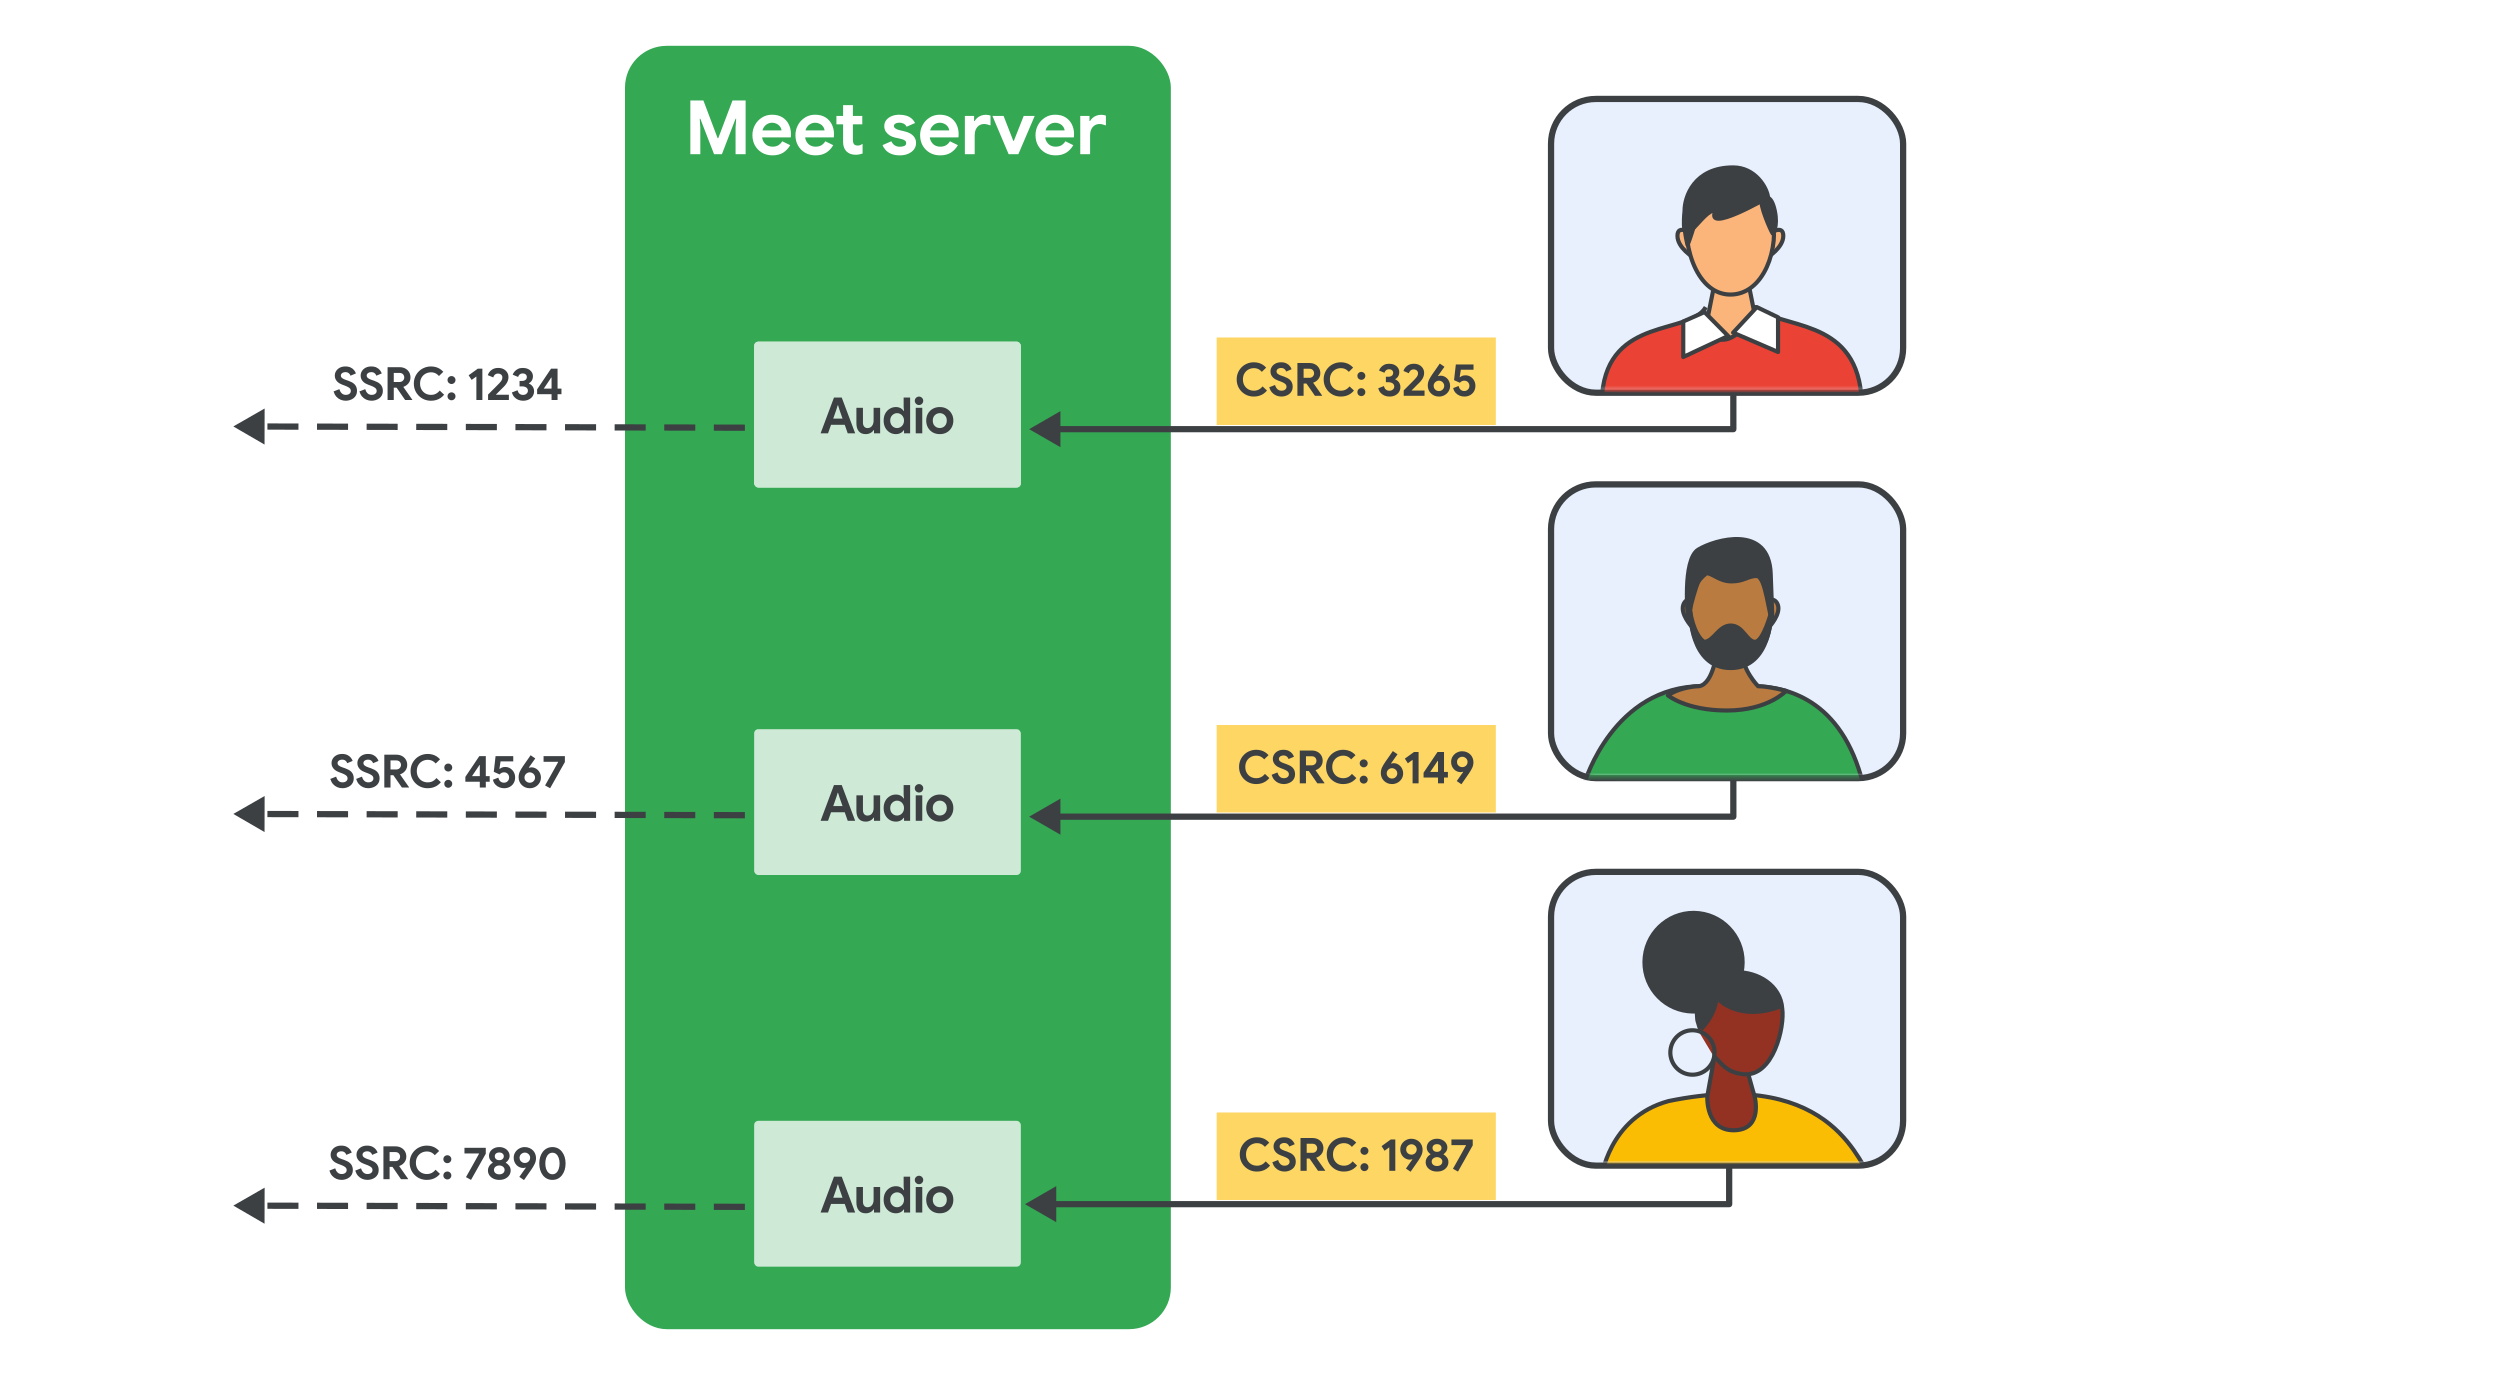 <svg width="600" height="330" viewBox="0 0 600 330" fill="none" xmlns="http://www.w3.org/2000/svg">
<rect width="600" height="330" fill="white"/>
<rect x="292" y="81" width="67" height="21" fill="#FDD663"/>
<rect x="372.25" y="23.75" width="84.5" height="70.5" rx="10.75" fill="#E8F0FE" stroke="#3C4043" stroke-width="1.5"/>
<rect x="372.25" y="209.25" width="84.5" height="70.5" rx="10.75" fill="#E8F0FE" stroke="#3C4043" stroke-width="1.5"/>
<mask id="mask0_5272_1774" style="mask-type:luminance" maskUnits="userSpaceOnUse" x="361" y="33" width="110" height="61">
<rect x="361.6" y="33" width="108.488" height="60.708" rx="8" fill="white"/>
</mask>
<g mask="url(#mask0_5272_1774)">
<path d="M420.04 76.385C420.04 76.385 417.153 81.114 415.281 81.049C413.409 80.983 409.889 76.031 409.889 76.031L412.225 64.37L418.972 64.724L421.308 76.385H420.04Z" fill="#FBB57A" stroke="#3C4043"/>
<path fill-rule="evenodd" clip-rule="evenodd" d="M424.16 61.77C424.16 61.77 427.99 59.514 427.99 56.592C427.99 53.668 424.592 56.132 424.592 56.132L424.16 61.77Z" fill="#FBB57A" stroke="#3C4043" stroke-linecap="round" stroke-linejoin="round"/>
<path fill-rule="evenodd" clip-rule="evenodd" d="M406.42 61.77C406.42 61.77 402.59 59.514 402.59 56.592C402.59 53.668 405.988 56.132 405.988 56.132L406.42 61.77Z" fill="#FBB57A" stroke="#3C4043" stroke-linecap="round" stroke-linejoin="round"/>
<path d="M415.307 70.694C413.759 70.702 412.24 70.236 410.922 69.349C407.711 67.2 405.646 62.724 404.93 57.73C403.913 50.657 409.576 44.767 415.307 44.767C421.038 44.767 426.391 50.612 425.684 57.73C425.23 62.3 423.409 66.518 420.505 68.834C419.001 70.051 417.178 70.703 415.307 70.694Z" fill="#FBB57A" stroke="#3C4043"/>
<path d="M405.001 58.74C405.358 58.241 407.924 50.356 407.364 49.676C409.37 46.169 409.969 41.979 405.002 49.676C403.297 52.318 405.001 58.74 405.001 58.74Z" fill="#3C4043" stroke="#3C4043" stroke-linecap="round" stroke-linejoin="round"/>
<path d="M425.44 56.013C424.98 55.371 422.179 48.935 422.9 48.06C423.606 47.209 425.095 46.613 425.942 50.571C426.79 54.529 425.44 56.013 425.44 56.013Z" fill="#3C4043" stroke="#3C4043" stroke-linecap="round" stroke-linejoin="round"/>
<path d="M424.336 47.367C424.069 45.005 421.242 40.183 415.955 40.183C406.559 40.183 404.299 47.311 404.299 50.521C403.129 62.562 408.473 49.945 411.765 50.521C408.903 56.346 424.336 47.367 424.336 47.367Z" fill="#3C4043" stroke="#3C4043" stroke-linecap="round" stroke-linejoin="round"/>
<path fill-rule="evenodd" clip-rule="evenodd" d="M446.688 94.587C434.481 94.587 393.215 94.895 384.514 94.587C386.13 75.85 405.559 80.459 409.372 73.705C406.397 78.975 414.592 88.33 421.344 73.705C427.33 79.092 444.896 76.012 446.688 94.587Z" fill="#EA4335"/>
<path d="M446.688 94.587V95.087H447.238L447.186 94.539L446.688 94.587ZM384.514 94.587L384.016 94.544L383.97 95.068L384.496 95.087L384.514 94.587ZM421.344 73.705L421.679 73.333C421.561 73.227 421.399 73.183 421.243 73.215C421.088 73.247 420.957 73.351 420.89 73.495L421.344 73.705ZM446.688 94.087C434.465 94.087 393.221 94.395 384.531 94.088L384.496 95.087C393.208 95.395 434.497 95.087 446.688 95.087V94.087ZM385.012 94.63C385.408 90.04 386.889 86.923 388.913 84.707C390.945 82.482 393.56 81.126 396.292 80.122C397.657 79.62 399.044 79.209 400.395 78.821C401.741 78.433 403.062 78.066 404.268 77.656C406.657 76.843 408.754 75.816 409.807 73.951L408.937 73.459C408.083 74.971 406.322 75.901 403.946 76.709C402.769 77.109 401.479 77.468 400.119 77.859C398.765 78.249 397.349 78.668 395.947 79.183C393.143 80.213 390.359 81.64 388.174 84.032C385.982 86.433 384.428 89.766 384.016 94.544L385.012 94.63ZM408.937 73.459C408.112 74.92 408.072 76.642 408.563 78.141C409.053 79.637 410.091 80.966 411.5 81.619C412.933 82.284 414.68 82.216 416.481 81.034C418.262 79.865 420.09 77.614 421.798 73.915L420.89 73.495C419.222 77.108 417.495 79.172 415.932 80.198C414.39 81.21 413.009 81.217 411.921 80.712C410.808 80.196 409.934 79.113 409.513 77.829C409.093 76.549 409.144 75.126 409.807 73.951L408.937 73.459ZM421.01 74.077C422.599 75.507 424.922 76.35 427.433 77.107C429.981 77.876 432.746 78.563 435.397 79.663C438.035 80.757 440.506 82.241 442.429 84.564C444.348 86.883 445.75 90.075 446.19 94.635L447.186 94.539C446.73 89.812 445.265 86.423 443.199 83.927C441.137 81.435 438.507 79.87 435.78 78.739C433.068 77.614 430.207 76.9 427.722 76.15C425.199 75.389 423.082 74.597 421.679 73.333L421.01 74.077Z" fill="#3C4043"/>
<path d="M414.757 80.636L409.075 74.902L403.982 77.154V85.677L414.757 80.636Z" fill="white" stroke="#3C4043" stroke-linecap="round" stroke-linejoin="round"/>
<path d="M415.954 79.837L421.636 73.705L426.729 76.154V84.48L415.954 79.837Z" fill="white" stroke="#3C4043" stroke-linecap="round" stroke-linejoin="round"/>
</g>
<mask id="mask1_5272_1774" style="mask-type:luminance" maskUnits="userSpaceOnUse" x="359" y="215" width="114" height="64">
<rect x="359" y="215" width="113.47" height="64" rx="8" fill="white"/>
</mask>
<g mask="url(#mask1_5272_1774)">
<path fill-rule="evenodd" clip-rule="evenodd" d="M395.065 288.978C395.065 288.978 385.038 283.836 384.275 282.991C384.275 282.991 385.887 268.232 400.464 264.255C441.226 255.891 446.349 281.15 449.293 282.526C449.68 282.707 436.712 284.337 436.712 284.337L395.065 288.978Z" fill="#FBBC04" stroke="#3C4043"/>
<path fill-rule="evenodd" clip-rule="evenodd" d="M409.753 263.111C409.753 263.111 409.267 271.422 416.258 271.261C423.252 271.098 421.102 263.111 421.102 263.111C421.102 263.111 418.451 254.566 418.374 251.262L411.859 251.414L409.753 263.111Z" fill="#933222" stroke="#3C4043"/>
<path fill-rule="evenodd" clip-rule="evenodd" d="M405.093 243.186C411.83 243.936 417.899 239.056 418.649 232.287C419.398 225.518 414.543 219.423 407.806 218.674C401.069 217.924 395.002 222.804 394.252 229.573C393.503 236.342 398.356 242.437 405.093 243.186Z" fill="#3C4043"/>
<path fill-rule="evenodd" clip-rule="evenodd" d="M412.78 256.046C414.264 257.248 416.595 257.608 418.315 257.8C425.619 258.618 428.363 246.37 427.737 242.089C426.999 230.823 405.657 229.136 407.348 244.719C407.348 244.719 407.348 246.22 407.895 247.891" fill="#933222"/>
<path fill-rule="evenodd" clip-rule="evenodd" d="M427.565 241.97C426.837 230.814 405.473 229.169 407.149 244.595C407.149 244.595 407.918 245.8 408.463 247.451C409.657 246.388 411.809 243.626 412.336 240.45C412.34 240.45 417.684 245.821 427.565 241.97Z" fill="#3C4043"/>
<path fill-rule="evenodd" clip-rule="evenodd" d="M405.601 257.897C408.513 258.221 411.138 256.111 411.462 253.184C411.785 250.256 409.687 247.62 406.774 247.297C403.862 246.973 401.235 249.083 400.912 252.012C400.588 254.938 402.688 257.573 405.601 257.897Z" stroke="#3C4043" stroke-linecap="round" stroke-linejoin="round"/>
<path d="M411.593 253.762C413.077 254.964 414.098 257.327 418.315 257.8C425.619 258.618 428.363 246.37 427.737 242.089C426.999 230.823 405.657 229.136 407.348 244.719C407.348 244.719 407.348 244.958 407.895 246.628" stroke="#3C4043" stroke-linecap="round" stroke-linejoin="round"/>
</g>
<rect x="150" y="11" width="131" height="308" rx="10" fill="#34A853"/>
<path d="M165.683 37V24.112H168.815L172.235 33.166H172.379L175.799 24.112H178.949V37H176.537V30.646L176.681 28.504H176.537L173.261 37H171.371L168.077 28.504H167.933L168.077 30.646V37H165.683ZM185.385 37.288C184.461 37.288 183.633 37.078 182.901 36.658C182.181 36.238 181.611 35.662 181.191 34.93C180.783 34.198 180.579 33.364 180.579 32.428C180.579 31.552 180.783 30.742 181.191 29.998C181.599 29.254 182.157 28.66 182.865 28.216C183.573 27.76 184.383 27.532 185.295 27.532C186.279 27.532 187.107 27.742 187.779 28.162C188.451 28.582 188.961 29.146 189.309 29.854C189.657 30.55 189.831 31.324 189.831 32.176C189.831 32.368 189.825 32.536 189.813 32.68C189.801 32.812 189.789 32.908 189.777 32.968H182.901C182.949 33.316 183.045 33.622 183.189 33.886C183.417 34.318 183.723 34.648 184.107 34.876C184.503 35.092 184.941 35.2 185.421 35.2C185.985 35.2 186.459 35.08 186.843 34.84C187.227 34.588 187.527 34.276 187.743 33.904L189.651 34.84C189.219 35.596 188.655 36.196 187.959 36.64C187.263 37.072 186.405 37.288 185.385 37.288ZM182.991 31.294H187.563C187.551 31.09 187.491 30.88 187.383 30.664C187.275 30.448 187.125 30.25 186.933 30.07C186.741 29.89 186.507 29.746 186.231 29.638C185.967 29.518 185.661 29.458 185.313 29.458C184.857 29.458 184.437 29.578 184.053 29.818C183.681 30.058 183.387 30.388 183.171 30.808C183.099 30.964 183.039 31.126 182.991 31.294ZM195.712 37.288C194.788 37.288 193.96 37.078 193.228 36.658C192.508 36.238 191.938 35.662 191.518 34.93C191.11 34.198 190.906 33.364 190.906 32.428C190.906 31.552 191.11 30.742 191.518 29.998C191.926 29.254 192.484 28.66 193.192 28.216C193.9 27.76 194.71 27.532 195.622 27.532C196.606 27.532 197.434 27.742 198.106 28.162C198.778 28.582 199.288 29.146 199.636 29.854C199.984 30.55 200.158 31.324 200.158 32.176C200.158 32.368 200.152 32.536 200.14 32.68C200.128 32.812 200.116 32.908 200.104 32.968H193.228C193.276 33.316 193.372 33.622 193.516 33.886C193.744 34.318 194.05 34.648 194.434 34.876C194.83 35.092 195.268 35.2 195.748 35.2C196.312 35.2 196.786 35.08 197.17 34.84C197.554 34.588 197.854 34.276 198.07 33.904L199.978 34.84C199.546 35.596 198.982 36.196 198.286 36.64C197.59 37.072 196.732 37.288 195.712 37.288ZM193.318 31.294H197.89C197.878 31.09 197.818 30.88 197.71 30.664C197.602 30.448 197.452 30.25 197.26 30.07C197.068 29.89 196.834 29.746 196.558 29.638C196.294 29.518 195.988 29.458 195.64 29.458C195.184 29.458 194.764 29.578 194.38 29.818C194.008 30.058 193.714 30.388 193.498 30.808C193.426 30.964 193.366 31.126 193.318 31.294ZM200.738 27.82H202.34V25.228H204.698V27.82H206.948V29.836H204.698V33.634C204.698 34.054 204.788 34.378 204.968 34.606C205.148 34.822 205.448 34.93 205.868 34.93C206.108 34.93 206.306 34.894 206.462 34.822C206.63 34.75 206.816 34.654 207.02 34.534V36.838C206.768 36.934 206.504 37.006 206.228 37.054C205.964 37.114 205.682 37.144 205.382 37.144C204.434 37.144 203.69 36.874 203.15 36.334C202.61 35.782 202.34 35.026 202.34 34.066V29.836H200.738V27.82ZM215.97 37.288C215.178 37.288 214.5 37.174 213.936 36.946C213.384 36.718 212.934 36.418 212.586 36.046C212.238 35.674 211.98 35.266 211.812 34.822L213.918 33.904C214.122 34.336 214.398 34.666 214.746 34.894C215.094 35.11 215.502 35.218 215.97 35.218C216.354 35.218 216.702 35.158 217.014 35.038C217.326 34.906 217.482 34.672 217.482 34.336C217.482 34.096 217.398 33.91 217.23 33.778C217.074 33.634 216.876 33.526 216.636 33.454C216.396 33.37 216.15 33.304 215.898 33.256L214.818 33.022C214.374 32.926 213.954 32.758 213.558 32.518C213.162 32.266 212.838 31.954 212.586 31.582C212.346 31.198 212.226 30.76 212.226 30.268C212.226 29.716 212.382 29.236 212.694 28.828C213.018 28.42 213.45 28.102 213.99 27.874C214.542 27.646 215.148 27.532 215.808 27.532C216.42 27.532 216.972 27.604 217.464 27.748C217.956 27.892 218.382 28.114 218.742 28.414C219.102 28.702 219.39 29.074 219.606 29.53L217.59 30.412C217.398 30.052 217.146 29.8 216.834 29.656C216.534 29.512 216.21 29.44 215.862 29.44C215.454 29.44 215.13 29.518 214.89 29.674C214.65 29.83 214.53 30.016 214.53 30.232C214.53 30.46 214.65 30.658 214.89 30.826C215.13 30.994 215.418 31.12 215.754 31.204L217.104 31.528C218.016 31.744 218.7 32.092 219.156 32.572C219.624 33.052 219.858 33.628 219.858 34.3C219.858 34.9 219.684 35.428 219.336 35.884C218.988 36.328 218.52 36.676 217.932 36.928C217.344 37.168 216.69 37.288 215.97 37.288ZM225.631 37.288C224.707 37.288 223.879 37.078 223.147 36.658C222.427 36.238 221.857 35.662 221.437 34.93C221.029 34.198 220.825 33.364 220.825 32.428C220.825 31.552 221.029 30.742 221.437 29.998C221.845 29.254 222.403 28.66 223.111 28.216C223.819 27.76 224.629 27.532 225.541 27.532C226.525 27.532 227.353 27.742 228.025 28.162C228.697 28.582 229.207 29.146 229.555 29.854C229.903 30.55 230.077 31.324 230.077 32.176C230.077 32.368 230.071 32.536 230.059 32.68C230.047 32.812 230.035 32.908 230.023 32.968H223.147C223.195 33.316 223.291 33.622 223.435 33.886C223.663 34.318 223.969 34.648 224.353 34.876C224.749 35.092 225.187 35.2 225.667 35.2C226.231 35.2 226.705 35.08 227.089 34.84C227.473 34.588 227.773 34.276 227.989 33.904L229.897 34.84C229.465 35.596 228.901 36.196 228.205 36.64C227.509 37.072 226.651 37.288 225.631 37.288ZM223.237 31.294H227.809C227.797 31.09 227.737 30.88 227.629 30.664C227.521 30.448 227.371 30.25 227.179 30.07C226.987 29.89 226.753 29.746 226.477 29.638C226.213 29.518 225.907 29.458 225.559 29.458C225.103 29.458 224.683 29.578 224.299 29.818C223.927 30.058 223.633 30.388 223.417 30.808C223.345 30.964 223.285 31.126 223.237 31.294ZM231.568 37V27.82H233.782V29.044H233.926C234.082 28.756 234.286 28.504 234.538 28.288C234.802 28.06 235.108 27.88 235.456 27.748C235.804 27.616 236.176 27.55 236.572 27.55C236.812 27.55 237.028 27.568 237.22 27.604C237.412 27.64 237.58 27.688 237.724 27.748V30.106C237.472 30.01 237.22 29.932 236.968 29.872C236.728 29.8 236.47 29.764 236.194 29.764C235.726 29.764 235.318 29.884 234.97 30.124C234.634 30.352 234.376 30.67 234.196 31.078C234.016 31.474 233.926 31.924 233.926 32.428V37H231.568ZM242.068 37L238.18 27.82H240.862L243.184 33.796H243.328L245.686 27.82H248.332L244.408 37H242.068ZM253.326 37.288C252.402 37.288 251.574 37.078 250.842 36.658C250.122 36.238 249.552 35.662 249.132 34.93C248.724 34.198 248.52 33.364 248.52 32.428C248.52 31.552 248.724 30.742 249.132 29.998C249.54 29.254 250.098 28.66 250.806 28.216C251.514 27.76 252.324 27.532 253.236 27.532C254.22 27.532 255.048 27.742 255.72 28.162C256.392 28.582 256.902 29.146 257.25 29.854C257.598 30.55 257.772 31.324 257.772 32.176C257.772 32.368 257.766 32.536 257.754 32.68C257.742 32.812 257.73 32.908 257.718 32.968H250.842C250.89 33.316 250.986 33.622 251.13 33.886C251.358 34.318 251.664 34.648 252.048 34.876C252.444 35.092 252.882 35.2 253.362 35.2C253.926 35.2 254.4 35.08 254.784 34.84C255.168 34.588 255.468 34.276 255.684 33.904L257.592 34.84C257.16 35.596 256.596 36.196 255.9 36.64C255.204 37.072 254.346 37.288 253.326 37.288ZM250.932 31.294H255.504C255.492 31.09 255.432 30.88 255.324 30.664C255.216 30.448 255.066 30.25 254.874 30.07C254.682 29.89 254.448 29.746 254.172 29.638C253.908 29.518 253.602 29.458 253.254 29.458C252.798 29.458 252.378 29.578 251.994 29.818C251.622 30.058 251.328 30.388 251.112 30.808C251.04 30.964 250.98 31.126 250.932 31.294ZM259.263 37V27.82H261.477V29.044H261.621C261.777 28.756 261.981 28.504 262.233 28.288C262.497 28.06 262.803 27.88 263.151 27.748C263.499 27.616 263.871 27.55 264.267 27.55C264.507 27.55 264.723 27.568 264.915 27.604C265.107 27.64 265.275 27.688 265.419 27.748V30.106C265.167 30.01 264.915 29.932 264.663 29.872C264.423 29.8 264.165 29.764 263.889 29.764C263.421 29.764 263.013 29.884 262.665 30.124C262.329 30.352 262.071 30.67 261.891 31.078C261.711 31.474 261.621 31.924 261.621 32.428V37H259.263Z" fill="white"/>
<rect x="181" y="82" width="64" height="35" rx="1" fill="#CEEAD6"/>
<rect x="181" y="82" width="64" height="35" rx="1" fill="#CEEAD6"/>
<path d="M196.94 104L200.156 95.408H202.016L205.244 104H203.456L202.736 101.948H199.448L198.728 104H196.94ZM202.208 100.46L201.452 98.3L201.14 97.268H201.044L200.732 98.3L199.976 100.46H202.208ZM207.792 104.192C207.04 104.192 206.476 103.96 206.1 103.496C205.724 103.032 205.536 102.4 205.536 101.6V97.88H207.108V101.408C207.108 101.824 207.208 102.152 207.408 102.392C207.616 102.624 207.88 102.74 208.2 102.74C208.512 102.74 208.776 102.664 208.992 102.512C209.208 102.352 209.372 102.14 209.484 101.876C209.604 101.612 209.664 101.32 209.664 101V97.88H211.236V104H209.76V103.232H209.664C209.544 103.424 209.388 103.592 209.196 103.736C209.004 103.88 208.788 103.992 208.548 104.072C208.316 104.152 208.064 104.192 207.792 104.192ZM215.037 104.192C214.477 104.192 213.973 104.056 213.525 103.784C213.077 103.504 212.721 103.12 212.457 102.632C212.201 102.144 212.073 101.58 212.073 100.94C212.073 100.3 212.201 99.736 212.457 99.248C212.721 98.76 213.077 98.38 213.525 98.108C213.973 97.828 214.477 97.688 215.037 97.688C215.333 97.688 215.601 97.732 215.841 97.82C216.081 97.908 216.289 98.024 216.465 98.168C216.641 98.312 216.777 98.464 216.873 98.624H216.969L216.873 97.76V95.408H218.433V104H216.969V103.268H216.873C216.777 103.428 216.641 103.58 216.465 103.724C216.289 103.86 216.081 103.972 215.841 104.06C215.601 104.148 215.333 104.192 215.037 104.192ZM215.301 102.74C215.597 102.74 215.869 102.664 216.117 102.512C216.373 102.36 216.577 102.152 216.729 101.888C216.889 101.616 216.969 101.3 216.969 100.94C216.969 100.58 216.889 100.268 216.729 100.004C216.577 99.732 216.373 99.524 216.117 99.38C215.869 99.228 215.597 99.152 215.301 99.152C215.013 99.152 214.741 99.228 214.485 99.38C214.237 99.524 214.033 99.728 213.873 99.992C213.721 100.256 213.645 100.572 213.645 100.94C213.645 101.3 213.721 101.616 213.873 101.888C214.033 102.16 214.237 102.372 214.485 102.524C214.741 102.668 215.013 102.74 215.301 102.74ZM219.775 104V97.88H221.347V104H219.775ZM220.567 97.208C220.287 97.208 220.047 97.108 219.847 96.908C219.647 96.708 219.547 96.468 219.547 96.188C219.547 95.908 219.647 95.672 219.847 95.48C220.047 95.28 220.287 95.18 220.567 95.18C220.847 95.18 221.083 95.28 221.275 95.48C221.475 95.672 221.575 95.908 221.575 96.188C221.575 96.468 221.475 96.708 221.275 96.908C221.083 97.108 220.847 97.208 220.567 97.208ZM225.553 104.192C224.913 104.192 224.345 104.052 223.849 103.772C223.361 103.484 222.977 103.096 222.697 102.608C222.425 102.112 222.289 101.556 222.289 100.94C222.289 100.324 222.425 99.772 222.697 99.284C222.977 98.788 223.361 98.4 223.849 98.12C224.345 97.832 224.913 97.688 225.553 97.688C226.193 97.688 226.757 97.832 227.245 98.12C227.733 98.408 228.113 98.796 228.385 99.284C228.665 99.772 228.805 100.324 228.805 100.94C228.805 101.556 228.665 102.112 228.385 102.608C228.113 103.096 227.733 103.484 227.245 103.772C226.757 104.052 226.193 104.192 225.553 104.192ZM225.553 102.728C225.857 102.728 226.133 102.66 226.381 102.524C226.637 102.38 226.841 102.176 226.993 101.912C227.153 101.64 227.233 101.316 227.233 100.94C227.233 100.564 227.153 100.244 226.993 99.98C226.841 99.716 226.637 99.512 226.381 99.368C226.133 99.224 225.861 99.152 225.565 99.152C225.261 99.152 224.977 99.224 224.713 99.368C224.457 99.512 224.249 99.716 224.089 99.98C223.937 100.244 223.861 100.564 223.861 100.94C223.861 101.316 223.937 101.64 224.089 101.912C224.249 102.176 224.457 102.38 224.713 102.524C224.977 102.66 225.257 102.728 225.553 102.728Z" fill="#3C4043"/>
<path d="M56 102.347L63.489 106.696L63.511 98.036L56 102.347ZM58.974 103.105L59.724 103.106L59.728 101.606L58.978 101.605L58.974 103.105ZM64.93 101.619L64.18 101.617L64.177 103.117L64.927 103.119L64.93 101.619ZM70.879 103.134L71.629 103.136L71.633 101.636L70.883 101.634L70.879 103.134ZM76.835 101.648L76.085 101.646L76.082 103.146L76.832 103.148L76.835 101.648ZM82.784 103.163L83.534 103.165L83.537 101.665L82.787 101.663L82.784 103.163ZM88.74 101.677L87.99 101.675L87.986 103.175L88.736 103.177L88.74 101.677ZM94.689 103.192L95.439 103.194L95.442 101.694L94.692 101.692L94.689 103.192ZM100.645 101.706L99.895 101.705L99.891 103.205L100.641 103.206L100.645 101.706ZM106.593 103.221L107.343 103.223L107.347 101.723L106.597 101.721L106.593 103.221ZM112.549 101.735L111.799 101.734L111.796 103.234L112.546 103.235L112.549 101.735ZM118.498 103.25L119.248 103.252L119.252 101.752L118.502 101.75L118.498 103.25ZM124.454 101.765L123.704 101.763L123.701 103.263L124.451 103.265L124.454 101.765ZM130.403 103.279L131.153 103.281L131.157 101.781L130.407 101.779L130.403 103.279ZM136.359 101.794L135.609 101.792L135.605 103.292L136.355 103.294L136.359 101.794ZM142.308 103.308L143.058 103.31L143.061 101.81L142.311 101.808L142.308 103.308ZM148.264 101.823L147.514 101.821L147.51 103.321L148.26 103.323L148.264 101.823ZM154.212 103.337L154.962 103.339L154.966 101.839L154.216 101.837L154.212 103.337ZM160.169 101.852L159.419 101.85L159.415 103.35L160.165 103.352L160.169 101.852ZM166.117 103.366L166.867 103.368L166.871 101.868L166.121 101.866L166.117 103.366ZM172.073 101.881L171.323 101.879L171.32 103.379L172.07 103.381L172.073 101.881ZM178.022 103.395L178.772 103.397L178.776 101.897L178.026 101.895L178.022 103.395ZM64.927 103.119L70.879 103.134L70.883 101.634L64.93 101.619L64.927 103.119ZM76.832 103.148L82.784 103.163L82.787 101.663L76.835 101.648L76.832 103.148ZM88.736 103.177L94.689 103.192L94.692 101.692L88.74 101.677L88.736 103.177ZM100.641 103.206L106.593 103.221L106.597 101.721L100.645 101.706L100.641 103.206ZM112.546 103.235L118.498 103.25L118.502 101.75L112.549 101.735L112.546 103.235ZM124.451 103.265L130.403 103.279L130.407 101.779L124.454 101.765L124.451 103.265ZM136.355 103.294L142.308 103.308L142.311 101.808L136.359 101.794L136.355 103.294ZM148.26 103.323L154.212 103.337L154.216 101.837L148.264 101.823L148.26 103.323ZM160.165 103.352L166.117 103.366L166.121 101.866L160.169 101.852L160.165 103.352ZM172.07 103.381L178.022 103.395L178.026 101.895L172.073 101.881L172.07 103.381Z" fill="#3C4043"/>
<path d="M246 289L253.5 293.33V284.67L246 289ZM415.75 281V280.25H414.25V281H415.75ZM415 289V289.75C415.414 289.75 415.75 289.414 415.75 289H415ZM252.75 289.75H415V288.25H252.75V289.75ZM415.75 289V281H414.25V289H415.75Z" fill="#3C4043"/>
<path d="M247 103L254.5 107.33V98.67L247 103ZM416.75 95V94.25H415.25V95H416.75ZM416 103V103.75C416.414 103.75 416.75 103.414 416.75 103H416ZM253.75 103.75H416V102.25H253.75V103.75ZM416.75 103V95H415.25V103H416.75Z" fill="#3C4043"/>
<path d="M82.99 96.176C82.543 96.176 82.121 96.092 81.725 95.923C81.336 95.754 80.995 95.505 80.702 95.175C80.416 94.838 80.2 94.427 80.053 93.943L81.45 93.393C81.553 93.782 81.732 94.108 81.989 94.372C82.246 94.636 82.583 94.768 83.001 94.768C83.206 94.768 83.401 94.735 83.584 94.669C83.767 94.596 83.914 94.489 84.024 94.35C84.141 94.211 84.2 94.038 84.2 93.833C84.2 93.635 84.152 93.466 84.057 93.327C83.962 93.18 83.8 93.045 83.573 92.92C83.353 92.788 83.052 92.652 82.671 92.513L82.187 92.337C81.974 92.256 81.758 92.157 81.538 92.04C81.325 91.915 81.127 91.765 80.944 91.589C80.768 91.406 80.625 91.197 80.515 90.962C80.405 90.727 80.35 90.46 80.35 90.159C80.35 89.748 80.456 89.378 80.669 89.048C80.882 88.711 81.179 88.443 81.56 88.245C81.941 88.047 82.385 87.948 82.891 87.948C83.419 87.948 83.855 88.04 84.2 88.223C84.545 88.399 84.812 88.615 85.003 88.872C85.201 89.129 85.34 89.378 85.421 89.62L84.112 90.17C84.068 90.023 83.995 89.884 83.892 89.752C83.789 89.62 83.657 89.514 83.496 89.433C83.335 89.352 83.14 89.312 82.913 89.312C82.7 89.312 82.51 89.349 82.341 89.422C82.172 89.488 82.04 89.583 81.945 89.708C81.85 89.825 81.802 89.965 81.802 90.126C81.802 90.361 81.901 90.562 82.099 90.731C82.304 90.9 82.631 91.057 83.078 91.204L83.573 91.369C83.852 91.464 84.116 91.578 84.365 91.71C84.622 91.835 84.849 91.992 85.047 92.183C85.245 92.374 85.399 92.601 85.509 92.865C85.626 93.129 85.685 93.444 85.685 93.811C85.685 94.214 85.604 94.566 85.443 94.867C85.282 95.168 85.069 95.413 84.805 95.604C84.541 95.795 84.248 95.938 83.925 96.033C83.61 96.128 83.298 96.176 82.99 96.176ZM89.193 96.176C88.745 96.176 88.324 96.092 87.928 95.923C87.539 95.754 87.198 95.505 86.905 95.175C86.619 94.838 86.402 94.427 86.256 93.943L87.653 93.393C87.755 93.782 87.935 94.108 88.192 94.372C88.448 94.636 88.786 94.768 89.204 94.768C89.409 94.768 89.603 94.735 89.787 94.669C89.97 94.596 90.117 94.489 90.227 94.35C90.344 94.211 90.403 94.038 90.403 93.833C90.403 93.635 90.355 93.466 90.26 93.327C90.164 93.18 90.003 93.045 89.776 92.92C89.556 92.788 89.255 92.652 88.874 92.513L88.39 92.337C88.177 92.256 87.961 92.157 87.741 92.04C87.528 91.915 87.33 91.765 87.147 91.589C86.971 91.406 86.828 91.197 86.718 90.962C86.608 90.727 86.553 90.46 86.553 90.159C86.553 89.748 86.659 89.378 86.872 89.048C87.084 88.711 87.381 88.443 87.763 88.245C88.144 88.047 88.588 87.948 89.094 87.948C89.622 87.948 90.058 88.04 90.403 88.223C90.747 88.399 91.015 88.615 91.206 88.872C91.404 89.129 91.543 89.378 91.624 89.62L90.315 90.17C90.271 90.023 90.197 89.884 90.095 89.752C89.992 89.62 89.86 89.514 89.699 89.433C89.537 89.352 89.343 89.312 89.116 89.312C88.903 89.312 88.712 89.349 88.544 89.422C88.375 89.488 88.243 89.583 88.148 89.708C88.052 89.825 88.005 89.965 88.005 90.126C88.005 90.361 88.104 90.562 88.302 90.731C88.507 90.9 88.833 91.057 89.281 91.204L89.776 91.369C90.054 91.464 90.318 91.578 90.568 91.71C90.824 91.835 91.052 91.992 91.25 92.183C91.448 92.374 91.602 92.601 91.712 92.865C91.829 93.129 91.888 93.444 91.888 93.811C91.888 94.214 91.807 94.566 91.646 94.867C91.484 95.168 91.272 95.413 91.008 95.604C90.744 95.795 90.45 95.938 90.128 96.033C89.812 96.128 89.501 96.176 89.193 96.176ZM93.019 96V88.124H95.89C96.418 88.124 96.876 88.23 97.265 88.443C97.661 88.656 97.969 88.949 98.189 89.323C98.409 89.697 98.519 90.126 98.519 90.61C98.519 90.969 98.442 91.299 98.288 91.6C98.141 91.893 97.94 92.146 97.683 92.359C97.427 92.572 97.129 92.737 96.792 92.854L98.937 95.912V96H97.232L95.186 93.041H94.504V96H93.019ZM94.504 91.677H95.879C96.106 91.677 96.305 91.629 96.473 91.534C96.642 91.439 96.774 91.31 96.869 91.149C96.972 90.98 97.023 90.793 97.023 90.588C97.023 90.397 96.979 90.221 96.891 90.06C96.811 89.891 96.686 89.756 96.517 89.653C96.349 89.55 96.143 89.499 95.901 89.499H94.504V91.677ZM103.445 96.176C102.866 96.176 102.323 96.073 101.817 95.868C101.318 95.655 100.882 95.362 100.508 94.988C100.134 94.614 99.841 94.178 99.628 93.679C99.422 93.18 99.32 92.641 99.32 92.062C99.32 91.483 99.422 90.944 99.628 90.445C99.841 89.946 100.134 89.51 100.508 89.136C100.882 88.762 101.318 88.472 101.817 88.267C102.323 88.054 102.866 87.948 103.445 87.948C103.863 87.948 104.248 87.999 104.6 88.102C104.952 88.197 105.275 88.34 105.568 88.531C105.869 88.722 106.144 88.956 106.393 89.235L105.348 90.247C105.194 90.064 105.022 89.906 104.831 89.774C104.648 89.642 104.442 89.539 104.215 89.466C103.988 89.393 103.735 89.356 103.456 89.356C102.965 89.356 102.517 89.47 102.114 89.697C101.718 89.917 101.403 90.229 101.168 90.632C100.933 91.035 100.816 91.512 100.816 92.062C100.816 92.605 100.933 93.081 101.168 93.492C101.403 93.895 101.718 94.211 102.114 94.438C102.517 94.658 102.965 94.768 103.456 94.768C103.749 94.768 104.021 94.728 104.27 94.647C104.519 94.566 104.747 94.449 104.952 94.295C105.165 94.134 105.359 93.947 105.535 93.734L106.591 94.735C106.334 95.043 106.045 95.307 105.722 95.527C105.399 95.74 105.047 95.901 104.666 96.011C104.285 96.121 103.878 96.176 103.445 96.176ZM108.362 92.161C108.098 92.161 107.871 92.069 107.68 91.886C107.497 91.695 107.405 91.468 107.405 91.204C107.405 90.94 107.497 90.716 107.68 90.533C107.871 90.35 108.098 90.258 108.362 90.258C108.626 90.258 108.85 90.35 109.033 90.533C109.224 90.716 109.319 90.94 109.319 91.204C109.319 91.468 109.224 91.695 109.033 91.886C108.85 92.069 108.626 92.161 108.362 92.161ZM108.362 96.066C108.098 96.066 107.871 95.974 107.68 95.791C107.497 95.6 107.405 95.373 107.405 95.109C107.405 94.845 107.497 94.621 107.68 94.438C107.871 94.255 108.098 94.163 108.362 94.163C108.626 94.163 108.85 94.255 109.033 94.438C109.224 94.621 109.319 94.845 109.319 95.109C109.319 95.373 109.224 95.6 109.033 95.791C108.85 95.974 108.626 96.066 108.362 96.066ZM114.329 96V90.357L113.196 91.182L112.47 90.071L114.681 88.476H115.77V96H114.329ZM117.138 96V94.691L118.744 93.085C118.994 92.836 119.221 92.605 119.426 92.392C119.632 92.179 119.782 92.025 119.877 91.93C120.046 91.747 120.182 91.585 120.284 91.446C120.387 91.299 120.46 91.16 120.504 91.028C120.548 90.889 120.57 90.735 120.57 90.566C120.57 90.405 120.53 90.254 120.449 90.115C120.369 89.976 120.248 89.866 120.086 89.785C119.932 89.697 119.745 89.653 119.525 89.653C119.305 89.653 119.118 89.697 118.964 89.785C118.81 89.873 118.686 89.987 118.59 90.126C118.495 90.265 118.422 90.416 118.37 90.577L117.072 90.038C117.131 89.84 117.226 89.638 117.358 89.433C117.49 89.228 117.659 89.041 117.864 88.872C118.07 88.696 118.312 88.557 118.59 88.454C118.876 88.351 119.195 88.3 119.547 88.3C120.061 88.3 120.501 88.399 120.867 88.597C121.241 88.795 121.527 89.059 121.725 89.389C121.931 89.719 122.033 90.089 122.033 90.5C122.033 90.808 121.982 91.105 121.879 91.391C121.777 91.67 121.634 91.934 121.45 92.183C121.274 92.432 121.073 92.667 120.845 92.887C120.743 92.99 120.622 93.107 120.482 93.239C120.35 93.371 120.215 93.507 120.075 93.646C119.936 93.785 119.8 93.925 119.668 94.064C119.536 94.196 119.415 94.317 119.305 94.427C119.203 94.53 119.118 94.61 119.052 94.669L119.085 94.735H122.132V96H117.138ZM125.539 96.176C125.135 96.176 124.75 96.103 124.384 95.956C124.024 95.809 123.709 95.589 123.438 95.296C123.174 95.003 122.976 94.636 122.844 94.196L124.208 93.657C124.296 94.016 124.453 94.295 124.681 94.493C124.915 94.684 125.201 94.779 125.539 94.779C125.744 94.779 125.935 94.739 126.111 94.658C126.287 94.57 126.43 94.449 126.54 94.295C126.65 94.141 126.705 93.965 126.705 93.767C126.705 93.554 126.646 93.371 126.529 93.217C126.419 93.063 126.261 92.946 126.056 92.865C125.858 92.777 125.619 92.733 125.341 92.733H124.692V91.424H125.286C125.491 91.424 125.678 91.391 125.847 91.325C126.023 91.259 126.166 91.156 126.276 91.017C126.386 90.87 126.441 90.691 126.441 90.478C126.441 90.229 126.349 90.023 126.166 89.862C125.99 89.701 125.755 89.62 125.462 89.62C125.242 89.62 125.058 89.66 124.912 89.741C124.765 89.822 124.644 89.928 124.549 90.06C124.461 90.185 124.395 90.32 124.351 90.467L123.042 89.928C123.13 89.679 123.276 89.429 123.482 89.18C123.687 88.931 123.955 88.722 124.285 88.553C124.615 88.384 125.011 88.3 125.473 88.3C125.957 88.3 126.378 88.388 126.738 88.564C127.104 88.74 127.39 88.982 127.596 89.29C127.801 89.591 127.904 89.932 127.904 90.313C127.904 90.599 127.856 90.856 127.761 91.083C127.665 91.303 127.544 91.486 127.398 91.633C127.258 91.78 127.108 91.893 126.947 91.974V92.062C127.181 92.15 127.39 92.282 127.574 92.458C127.757 92.627 127.904 92.832 128.014 93.074C128.124 93.309 128.179 93.584 128.179 93.899C128.179 94.332 128.069 94.72 127.849 95.065C127.629 95.41 127.321 95.681 126.925 95.879C126.529 96.077 126.067 96.176 125.539 96.176ZM128.908 94.614V93.448L132.252 88.476H133.814V93.272H134.749V94.614H133.814V96H132.373V94.614H128.908ZM132.373 93.272V90.621H132.285L130.503 93.272H132.373Z" fill="#3C4043"/>
<path d="M300.931 95.176C300.351 95.176 299.809 95.073 299.303 94.868C298.804 94.655 298.368 94.362 297.994 93.988C297.62 93.614 297.326 93.178 297.114 92.679C296.908 92.18 296.806 91.641 296.806 91.062C296.806 90.483 296.908 89.944 297.114 89.445C297.326 88.946 297.62 88.51 297.994 88.136C298.368 87.762 298.804 87.472 299.303 87.267C299.809 87.054 300.351 86.948 300.931 86.948C301.349 86.948 301.734 86.999 302.086 87.102C302.438 87.197 302.76 87.34 303.054 87.531C303.354 87.722 303.629 87.956 303.879 88.235L302.834 89.247C302.68 89.064 302.507 88.906 302.317 88.774C302.133 88.642 301.928 88.539 301.701 88.466C301.473 88.393 301.22 88.356 300.942 88.356C300.45 88.356 300.003 88.47 299.6 88.697C299.204 88.917 298.888 89.229 298.654 89.632C298.419 90.035 298.302 90.512 298.302 91.062C298.302 91.605 298.419 92.081 298.654 92.492C298.888 92.895 299.204 93.211 299.6 93.438C300.003 93.658 300.45 93.768 300.942 93.768C301.235 93.768 301.506 93.728 301.756 93.647C302.005 93.566 302.232 93.449 302.438 93.295C302.65 93.134 302.845 92.947 303.021 92.734L304.077 93.735C303.82 94.043 303.53 94.307 303.208 94.527C302.885 94.74 302.533 94.901 302.152 95.011C301.77 95.121 301.363 95.176 300.931 95.176ZM307.553 95.176C307.105 95.176 306.684 95.092 306.288 94.923C305.899 94.754 305.558 94.505 305.265 94.175C304.979 93.838 304.762 93.427 304.616 92.943L306.013 92.393C306.115 92.782 306.295 93.108 306.552 93.372C306.808 93.636 307.146 93.768 307.564 93.768C307.769 93.768 307.963 93.735 308.147 93.669C308.33 93.596 308.477 93.489 308.587 93.35C308.704 93.211 308.763 93.038 308.763 92.833C308.763 92.635 308.715 92.466 308.62 92.327C308.524 92.18 308.363 92.045 308.136 91.92C307.916 91.788 307.615 91.652 307.234 91.513L306.75 91.337C306.537 91.256 306.321 91.157 306.101 91.04C305.888 90.915 305.69 90.765 305.507 90.589C305.331 90.406 305.188 90.197 305.078 89.962C304.968 89.727 304.913 89.46 304.913 89.159C304.913 88.748 305.019 88.378 305.232 88.048C305.444 87.711 305.741 87.443 306.123 87.245C306.504 87.047 306.948 86.948 307.454 86.948C307.982 86.948 308.418 87.04 308.763 87.223C309.107 87.399 309.375 87.615 309.566 87.872C309.764 88.129 309.903 88.378 309.984 88.62L308.675 89.17C308.631 89.023 308.557 88.884 308.455 88.752C308.352 88.62 308.22 88.514 308.059 88.433C307.897 88.352 307.703 88.312 307.476 88.312C307.263 88.312 307.072 88.349 306.904 88.422C306.735 88.488 306.603 88.583 306.508 88.708C306.412 88.825 306.365 88.965 306.365 89.126C306.365 89.361 306.464 89.562 306.662 89.731C306.867 89.9 307.193 90.057 307.641 90.204L308.136 90.369C308.414 90.464 308.678 90.578 308.928 90.71C309.184 90.835 309.412 90.992 309.61 91.183C309.808 91.374 309.962 91.601 310.072 91.865C310.189 92.129 310.248 92.444 310.248 92.811C310.248 93.214 310.167 93.566 310.006 93.867C309.844 94.168 309.632 94.413 309.368 94.604C309.104 94.795 308.81 94.938 308.488 95.033C308.172 95.128 307.861 95.176 307.553 95.176ZM311.379 95V87.124H314.25C314.778 87.124 315.236 87.23 315.625 87.443C316.021 87.656 316.329 87.949 316.549 88.323C316.769 88.697 316.879 89.126 316.879 89.61C316.879 89.969 316.802 90.299 316.648 90.6C316.501 90.893 316.3 91.146 316.043 91.359C315.786 91.572 315.489 91.737 315.152 91.854L317.297 94.912V95H315.592L313.546 92.041H312.864V95H311.379ZM312.864 90.677H314.239C314.466 90.677 314.664 90.629 314.833 90.534C315.002 90.439 315.134 90.31 315.229 90.149C315.332 89.98 315.383 89.793 315.383 89.588C315.383 89.397 315.339 89.221 315.251 89.06C315.17 88.891 315.046 88.756 314.877 88.653C314.708 88.55 314.503 88.499 314.261 88.499H312.864V90.677ZM321.805 95.176C321.225 95.176 320.683 95.073 320.177 94.868C319.678 94.655 319.242 94.362 318.868 93.988C318.494 93.614 318.2 93.178 317.988 92.679C317.782 92.18 317.68 91.641 317.68 91.062C317.68 90.483 317.782 89.944 317.988 89.445C318.2 88.946 318.494 88.51 318.868 88.136C319.242 87.762 319.678 87.472 320.177 87.267C320.683 87.054 321.225 86.948 321.805 86.948C322.223 86.948 322.608 86.999 322.96 87.102C323.312 87.197 323.634 87.34 323.928 87.531C324.228 87.722 324.503 87.956 324.753 88.235L323.708 89.247C323.554 89.064 323.381 88.906 323.191 88.774C323.007 88.642 322.802 88.539 322.575 88.466C322.347 88.393 322.094 88.356 321.816 88.356C321.324 88.356 320.877 88.47 320.474 88.697C320.078 88.917 319.762 89.229 319.528 89.632C319.293 90.035 319.176 90.512 319.176 91.062C319.176 91.605 319.293 92.081 319.528 92.492C319.762 92.895 320.078 93.211 320.474 93.438C320.877 93.658 321.324 93.768 321.816 93.768C322.109 93.768 322.38 93.728 322.63 93.647C322.879 93.566 323.106 93.449 323.312 93.295C323.524 93.134 323.719 92.947 323.895 92.734L324.951 93.735C324.694 94.043 324.404 94.307 324.082 94.527C323.759 94.74 323.407 94.901 323.026 95.011C322.644 95.121 322.237 95.176 321.805 95.176ZM326.722 91.161C326.458 91.161 326.23 91.069 326.04 90.886C325.856 90.695 325.765 90.468 325.765 90.204C325.765 89.94 325.856 89.716 326.04 89.533C326.23 89.35 326.458 89.258 326.722 89.258C326.986 89.258 327.209 89.35 327.393 89.533C327.583 89.716 327.679 89.94 327.679 90.204C327.679 90.468 327.583 90.695 327.393 90.886C327.209 91.069 326.986 91.161 326.722 91.161ZM326.722 95.066C326.458 95.066 326.23 94.974 326.04 94.791C325.856 94.6 325.765 94.373 325.765 94.109C325.765 93.845 325.856 93.621 326.04 93.438C326.23 93.255 326.458 93.163 326.722 93.163C326.986 93.163 327.209 93.255 327.393 93.438C327.583 93.621 327.679 93.845 327.679 94.109C327.679 94.373 327.583 94.6 327.393 94.791C327.209 94.974 326.986 95.066 326.722 95.066ZM333.459 95.176C333.056 95.176 332.671 95.103 332.304 94.956C331.945 94.809 331.63 94.589 331.358 94.296C331.094 94.003 330.896 93.636 330.764 93.196L332.128 92.657C332.216 93.016 332.374 93.295 332.601 93.493C332.836 93.684 333.122 93.779 333.459 93.779C333.665 93.779 333.855 93.739 334.031 93.658C334.207 93.57 334.35 93.449 334.46 93.295C334.57 93.141 334.625 92.965 334.625 92.767C334.625 92.554 334.567 92.371 334.449 92.217C334.339 92.063 334.182 91.946 333.976 91.865C333.778 91.777 333.54 91.733 333.261 91.733H332.612V90.424H333.206C333.412 90.424 333.599 90.391 333.767 90.325C333.943 90.259 334.086 90.156 334.196 90.017C334.306 89.87 334.361 89.691 334.361 89.478C334.361 89.229 334.27 89.023 334.086 88.862C333.91 88.701 333.676 88.62 333.382 88.62C333.162 88.62 332.979 88.66 332.832 88.741C332.686 88.822 332.565 88.928 332.469 89.06C332.381 89.185 332.315 89.32 332.271 89.467L330.962 88.928C331.05 88.679 331.197 88.429 331.402 88.18C331.608 87.931 331.875 87.722 332.205 87.553C332.535 87.384 332.931 87.3 333.393 87.3C333.877 87.3 334.299 87.388 334.658 87.564C335.025 87.74 335.311 87.982 335.516 88.29C335.722 88.591 335.824 88.932 335.824 89.313C335.824 89.599 335.777 89.856 335.681 90.083C335.586 90.303 335.465 90.486 335.318 90.633C335.179 90.78 335.029 90.893 334.867 90.974V91.062C335.102 91.15 335.311 91.282 335.494 91.458C335.678 91.627 335.824 91.832 335.934 92.074C336.044 92.309 336.099 92.584 336.099 92.899C336.099 93.332 335.989 93.72 335.769 94.065C335.549 94.41 335.241 94.681 334.845 94.879C334.449 95.077 333.987 95.176 333.459 95.176ZM336.895 95V93.691L338.501 92.085C338.75 91.836 338.977 91.605 339.183 91.392C339.388 91.179 339.538 91.025 339.634 90.93C339.802 90.747 339.938 90.585 340.041 90.446C340.143 90.299 340.217 90.16 340.261 90.028C340.305 89.889 340.327 89.735 340.327 89.566C340.327 89.405 340.286 89.254 340.206 89.115C340.125 88.976 340.004 88.866 339.843 88.785C339.689 88.697 339.502 88.653 339.282 88.653C339.062 88.653 338.875 88.697 338.721 88.785C338.567 88.873 338.442 88.987 338.347 89.126C338.251 89.265 338.178 89.416 338.127 89.577L336.829 89.038C336.887 88.84 336.983 88.638 337.115 88.433C337.247 88.228 337.415 88.041 337.621 87.872C337.826 87.696 338.068 87.557 338.347 87.454C338.633 87.351 338.952 87.3 339.304 87.3C339.817 87.3 340.257 87.399 340.624 87.597C340.998 87.795 341.284 88.059 341.482 88.389C341.687 88.719 341.79 89.089 341.79 89.5C341.79 89.808 341.738 90.105 341.636 90.391C341.533 90.67 341.39 90.934 341.207 91.183C341.031 91.432 340.829 91.667 340.602 91.887C340.499 91.99 340.378 92.107 340.239 92.239C340.107 92.371 339.971 92.507 339.832 92.646C339.692 92.785 339.557 92.925 339.425 93.064C339.293 93.196 339.172 93.317 339.062 93.427C338.959 93.53 338.875 93.61 338.809 93.669L338.842 93.735H341.889V95H336.895ZM345.372 95.176C344.954 95.176 344.573 95.103 344.228 94.956C343.891 94.802 343.605 94.6 343.37 94.351C343.143 94.116 342.967 93.841 342.842 93.526C342.725 93.211 342.666 92.884 342.666 92.547C342.666 92.041 342.765 91.579 342.963 91.161C343.168 90.743 343.425 90.31 343.733 89.863C343.938 89.57 344.144 89.276 344.349 88.983L344.954 88.114C345.152 87.828 345.35 87.542 345.548 87.256L346.67 88.026C346.538 88.209 346.406 88.393 346.274 88.576C346.149 88.752 346.021 88.932 345.889 89.115C345.764 89.298 345.636 89.482 345.504 89.665C345.379 89.841 345.251 90.021 345.119 90.204L345.185 90.27C345.266 90.233 345.354 90.208 345.449 90.193C345.544 90.171 345.647 90.16 345.757 90.16C346.043 90.16 346.322 90.219 346.593 90.336C346.864 90.453 347.106 90.622 347.319 90.842C347.532 91.055 347.7 91.311 347.825 91.612C347.957 91.913 348.023 92.243 348.023 92.602C348.023 93.101 347.898 93.544 347.649 93.933C347.4 94.322 347.073 94.626 346.67 94.846C346.267 95.066 345.834 95.176 345.372 95.176ZM345.339 93.856C345.566 93.856 345.775 93.805 345.966 93.702C346.157 93.592 346.311 93.445 346.428 93.262C346.553 93.071 346.615 92.855 346.615 92.613C346.615 92.364 346.553 92.147 346.428 91.964C346.311 91.773 346.153 91.627 345.955 91.524C345.764 91.414 345.559 91.359 345.339 91.359C345.126 91.359 344.921 91.414 344.723 91.524C344.532 91.627 344.375 91.773 344.25 91.964C344.133 92.147 344.074 92.364 344.074 92.613C344.074 92.855 344.133 93.071 344.25 93.262C344.375 93.445 344.532 93.592 344.723 93.702C344.914 93.805 345.119 93.856 345.339 93.856ZM351.434 95.176C351.06 95.176 350.686 95.103 350.312 94.956C349.946 94.809 349.623 94.586 349.344 94.285C349.066 93.984 348.871 93.603 348.761 93.141L350.059 92.635C350.14 92.994 350.298 93.288 350.532 93.515C350.767 93.735 351.064 93.845 351.423 93.845C351.768 93.845 352.058 93.728 352.292 93.493C352.534 93.258 352.655 92.961 352.655 92.602C352.655 92.25 352.542 91.957 352.314 91.722C352.087 91.48 351.79 91.359 351.423 91.359C351.196 91.359 350.994 91.407 350.818 91.502C350.642 91.597 350.492 91.718 350.367 91.865L348.97 91.238L349.399 87.476H353.645V88.741H350.598L350.323 90.501L350.411 90.523C350.558 90.398 350.738 90.292 350.95 90.204C351.17 90.116 351.427 90.072 351.72 90.072C352.138 90.072 352.527 90.178 352.886 90.391C353.246 90.604 353.535 90.901 353.755 91.282C353.983 91.656 354.096 92.096 354.096 92.602C354.096 93.101 353.983 93.544 353.755 93.933C353.528 94.322 353.213 94.626 352.809 94.846C352.413 95.066 351.955 95.176 351.434 95.176Z" fill="#3C4043"/>
<rect x="292" y="267" width="67" height="21" fill="#FDD663"/>
<path d="M301.672 281.176C301.092 281.176 300.55 281.073 300.044 280.868C299.545 280.655 299.109 280.362 298.735 279.988C298.361 279.614 298.067 279.178 297.855 278.679C297.649 278.18 297.547 277.641 297.547 277.062C297.547 276.483 297.649 275.944 297.855 275.445C298.067 274.946 298.361 274.51 298.735 274.136C299.109 273.762 299.545 273.472 300.044 273.267C300.55 273.054 301.092 272.948 301.672 272.948C302.09 272.948 302.475 272.999 302.827 273.102C303.179 273.197 303.501 273.34 303.795 273.531C304.095 273.722 304.37 273.956 304.62 274.235L303.575 275.247C303.421 275.064 303.248 274.906 303.058 274.774C302.874 274.642 302.669 274.539 302.442 274.466C302.214 274.393 301.961 274.356 301.683 274.356C301.191 274.356 300.744 274.47 300.341 274.697C299.945 274.917 299.629 275.229 299.395 275.632C299.16 276.035 299.043 276.512 299.043 277.062C299.043 277.605 299.16 278.081 299.395 278.492C299.629 278.895 299.945 279.211 300.341 279.438C300.744 279.658 301.191 279.768 301.683 279.768C301.976 279.768 302.247 279.728 302.497 279.647C302.746 279.566 302.973 279.449 303.179 279.295C303.391 279.134 303.586 278.947 303.762 278.734L304.818 279.735C304.561 280.043 304.271 280.307 303.949 280.527C303.626 280.74 303.274 280.901 302.893 281.011C302.511 281.121 302.104 281.176 301.672 281.176ZM308.294 281.176C307.846 281.176 307.425 281.092 307.029 280.923C306.64 280.754 306.299 280.505 306.006 280.175C305.72 279.838 305.503 279.427 305.357 278.943L306.754 278.393C306.856 278.782 307.036 279.108 307.293 279.372C307.549 279.636 307.887 279.768 308.305 279.768C308.51 279.768 308.704 279.735 308.888 279.669C309.071 279.596 309.218 279.489 309.328 279.35C309.445 279.211 309.504 279.038 309.504 278.833C309.504 278.635 309.456 278.466 309.361 278.327C309.265 278.18 309.104 278.045 308.877 277.92C308.657 277.788 308.356 277.652 307.975 277.513L307.491 277.337C307.278 277.256 307.062 277.157 306.842 277.04C306.629 276.915 306.431 276.765 306.248 276.589C306.072 276.406 305.929 276.197 305.819 275.962C305.709 275.727 305.654 275.46 305.654 275.159C305.654 274.748 305.76 274.378 305.973 274.048C306.185 273.711 306.482 273.443 306.864 273.245C307.245 273.047 307.689 272.948 308.195 272.948C308.723 272.948 309.159 273.04 309.504 273.223C309.848 273.399 310.116 273.615 310.307 273.872C310.505 274.129 310.644 274.378 310.725 274.62L309.416 275.17C309.372 275.023 309.298 274.884 309.196 274.752C309.093 274.62 308.961 274.514 308.8 274.433C308.638 274.352 308.444 274.312 308.217 274.312C308.004 274.312 307.813 274.349 307.645 274.422C307.476 274.488 307.344 274.583 307.249 274.708C307.153 274.825 307.106 274.965 307.106 275.126C307.106 275.361 307.205 275.562 307.403 275.731C307.608 275.9 307.934 276.057 308.382 276.204L308.877 276.369C309.155 276.464 309.419 276.578 309.669 276.71C309.925 276.835 310.153 276.992 310.351 277.183C310.549 277.374 310.703 277.601 310.813 277.865C310.93 278.129 310.989 278.444 310.989 278.811C310.989 279.214 310.908 279.566 310.747 279.867C310.585 280.168 310.373 280.413 310.109 280.604C309.845 280.795 309.551 280.938 309.229 281.033C308.913 281.128 308.602 281.176 308.294 281.176ZM312.12 281V273.124H314.991C315.519 273.124 315.978 273.23 316.366 273.443C316.762 273.656 317.07 273.949 317.29 274.323C317.51 274.697 317.62 275.126 317.62 275.61C317.62 275.969 317.543 276.299 317.389 276.6C317.243 276.893 317.041 277.146 316.784 277.359C316.528 277.572 316.231 277.737 315.893 277.854L318.038 280.912V281H316.333L314.287 278.041H313.605V281H312.12ZM313.605 276.677H314.98C315.208 276.677 315.406 276.629 315.574 276.534C315.743 276.439 315.875 276.31 315.97 276.149C316.073 275.98 316.124 275.793 316.124 275.588C316.124 275.397 316.08 275.221 315.992 275.06C315.912 274.891 315.787 274.756 315.618 274.653C315.45 274.55 315.244 274.499 315.002 274.499H313.605V276.677ZM322.546 281.176C321.967 281.176 321.424 281.073 320.918 280.868C320.419 280.655 319.983 280.362 319.609 279.988C319.235 279.614 318.942 279.178 318.729 278.679C318.524 278.18 318.421 277.641 318.421 277.062C318.421 276.483 318.524 275.944 318.729 275.445C318.942 274.946 319.235 274.51 319.609 274.136C319.983 273.762 320.419 273.472 320.918 273.267C321.424 273.054 321.967 272.948 322.546 272.948C322.964 272.948 323.349 272.999 323.701 273.102C324.053 273.197 324.376 273.34 324.669 273.531C324.97 273.722 325.245 273.956 325.494 274.235L324.449 275.247C324.295 275.064 324.123 274.906 323.932 274.774C323.749 274.642 323.543 274.539 323.316 274.466C323.089 274.393 322.836 274.356 322.557 274.356C322.066 274.356 321.618 274.47 321.215 274.697C320.819 274.917 320.504 275.229 320.269 275.632C320.034 276.035 319.917 276.512 319.917 277.062C319.917 277.605 320.034 278.081 320.269 278.492C320.504 278.895 320.819 279.211 321.215 279.438C321.618 279.658 322.066 279.768 322.557 279.768C322.85 279.768 323.122 279.728 323.371 279.647C323.62 279.566 323.848 279.449 324.053 279.295C324.266 279.134 324.46 278.947 324.636 278.734L325.692 279.735C325.435 280.043 325.146 280.307 324.823 280.527C324.5 280.74 324.148 280.901 323.767 281.011C323.386 281.121 322.979 281.176 322.546 281.176ZM327.463 277.161C327.199 277.161 326.972 277.069 326.781 276.886C326.598 276.695 326.506 276.468 326.506 276.204C326.506 275.94 326.598 275.716 326.781 275.533C326.972 275.35 327.199 275.258 327.463 275.258C327.727 275.258 327.951 275.35 328.134 275.533C328.325 275.716 328.42 275.94 328.42 276.204C328.42 276.468 328.325 276.695 328.134 276.886C327.951 277.069 327.727 277.161 327.463 277.161ZM327.463 281.066C327.199 281.066 326.972 280.974 326.781 280.791C326.598 280.6 326.506 280.373 326.506 280.109C326.506 279.845 326.598 279.621 326.781 279.438C326.972 279.255 327.199 279.163 327.463 279.163C327.727 279.163 327.951 279.255 328.134 279.438C328.325 279.621 328.42 279.845 328.42 280.109C328.42 280.373 328.325 280.6 328.134 280.791C327.951 280.974 327.727 281.066 327.463 281.066ZM333.431 281V275.357L332.298 276.182L331.572 275.071L333.783 273.476H334.872V281H333.431ZM338.541 281.22L337.419 280.45C337.551 280.267 337.679 280.087 337.804 279.911C337.936 279.728 338.064 279.544 338.189 279.361C338.321 279.178 338.449 278.998 338.574 278.822C338.706 278.639 338.838 278.455 338.97 278.272L338.904 278.206C338.831 278.235 338.743 278.261 338.64 278.283C338.545 278.305 338.442 278.316 338.332 278.316C338.046 278.316 337.767 278.257 337.496 278.14C337.225 278.023 336.983 277.858 336.77 277.645C336.557 277.425 336.385 277.165 336.253 276.864C336.128 276.563 336.066 276.233 336.066 275.874C336.066 275.368 336.191 274.924 336.44 274.543C336.689 274.154 337.016 273.85 337.419 273.63C337.822 273.41 338.255 273.3 338.717 273.3C339.15 273.3 339.538 273.381 339.883 273.542C340.235 273.696 340.528 273.905 340.763 274.169C340.976 274.404 341.137 274.671 341.247 274.972C341.364 275.273 341.423 275.592 341.423 275.929C341.423 276.435 341.32 276.897 341.115 277.315C340.917 277.733 340.664 278.166 340.356 278.613C340.055 279.046 339.751 279.482 339.443 279.922C339.142 280.355 338.842 280.787 338.541 281.22ZM338.75 277.117C338.97 277.117 339.175 277.066 339.366 276.963C339.557 276.853 339.711 276.706 339.828 276.523C339.953 276.332 340.015 276.112 340.015 275.863C340.015 275.614 339.953 275.397 339.828 275.214C339.711 275.031 339.557 274.888 339.366 274.785C339.175 274.675 338.97 274.62 338.75 274.62C338.53 274.62 338.321 274.675 338.123 274.785C337.932 274.888 337.775 275.031 337.65 275.214C337.533 275.397 337.474 275.614 337.474 275.863C337.474 276.112 337.533 276.332 337.65 276.523C337.775 276.706 337.932 276.853 338.123 276.963C338.321 277.066 338.53 277.117 338.75 277.117ZM344.889 281.176C344.354 281.176 343.881 281.077 343.47 280.879C343.06 280.674 342.737 280.402 342.502 280.065C342.275 279.72 342.161 279.335 342.161 278.91C342.161 278.617 342.216 278.353 342.326 278.118C342.436 277.876 342.576 277.667 342.744 277.491C342.92 277.315 343.107 277.176 343.305 277.073V276.985C343.071 276.824 342.862 276.611 342.678 276.347C342.502 276.076 342.414 275.768 342.414 275.423C342.414 275.02 342.521 274.66 342.733 274.345C342.946 274.022 343.239 273.769 343.613 273.586C343.987 273.395 344.413 273.3 344.889 273.3C345.366 273.3 345.788 273.395 346.154 273.586C346.528 273.769 346.822 274.022 347.034 274.345C347.254 274.66 347.364 275.02 347.364 275.423C347.364 275.65 347.32 275.863 347.232 276.061C347.152 276.259 347.042 276.435 346.902 276.589C346.77 276.743 346.624 276.875 346.462 276.985V277.073C346.763 277.234 347.031 277.473 347.265 277.788C347.5 278.096 347.617 278.47 347.617 278.91C347.617 279.335 347.5 279.72 347.265 280.065C347.038 280.402 346.719 280.674 346.308 280.879C345.905 281.077 345.432 281.176 344.889 281.176ZM344.889 279.845C345.139 279.845 345.359 279.801 345.549 279.713C345.74 279.625 345.89 279.5 346 279.339C346.11 279.17 346.165 278.98 346.165 278.767C346.165 278.562 346.107 278.382 345.989 278.228C345.879 278.067 345.729 277.942 345.538 277.854C345.348 277.759 345.131 277.711 344.889 277.711C344.647 277.711 344.427 277.759 344.229 277.854C344.039 277.942 343.885 278.067 343.767 278.228C343.657 278.382 343.602 278.562 343.602 278.767C343.602 278.98 343.657 279.17 343.767 279.339C343.877 279.5 344.028 279.625 344.218 279.713C344.416 279.801 344.64 279.845 344.889 279.845ZM344.889 276.446C345.095 276.446 345.278 276.409 345.439 276.336C345.601 276.255 345.729 276.145 345.824 276.006C345.92 275.859 345.967 275.694 345.967 275.511C345.967 275.225 345.861 275.001 345.648 274.84C345.443 274.671 345.19 274.587 344.889 274.587C344.581 274.587 344.321 274.671 344.108 274.84C343.903 275.001 343.8 275.225 343.8 275.511C343.8 275.694 343.848 275.859 343.943 276.006C344.039 276.145 344.167 276.255 344.328 276.336C344.497 276.409 344.684 276.446 344.889 276.446ZM349.915 281.176L348.705 280.505C349.057 279.882 349.409 279.258 349.761 278.635L350.806 276.765C351.151 276.142 351.496 275.518 351.84 274.895L351.796 274.829H348.342V273.476H353.457V274.895C353.164 275.416 352.867 275.94 352.566 276.468C352.273 276.989 351.98 277.513 351.686 278.041C351.393 278.562 351.096 279.086 350.795 279.614C350.502 280.135 350.209 280.655 349.915 281.176Z" fill="#3C4043"/>
<rect x="181" y="175" width="64" height="35" rx="1" fill="#CEEAD6"/>
<path d="M196.94 197L200.156 188.408H202.016L205.244 197H203.456L202.736 194.948H199.448L198.728 197H196.94ZM202.208 193.46L201.452 191.3L201.14 190.268H201.044L200.732 191.3L199.976 193.46H202.208ZM207.792 197.192C207.04 197.192 206.476 196.96 206.1 196.496C205.724 196.032 205.536 195.4 205.536 194.6V190.88H207.108V194.408C207.108 194.824 207.208 195.152 207.408 195.392C207.616 195.624 207.88 195.74 208.2 195.74C208.512 195.74 208.776 195.664 208.992 195.512C209.208 195.352 209.372 195.14 209.484 194.876C209.604 194.612 209.664 194.32 209.664 194V190.88H211.236V197H209.76V196.232H209.664C209.544 196.424 209.388 196.592 209.196 196.736C209.004 196.88 208.788 196.992 208.548 197.072C208.316 197.152 208.064 197.192 207.792 197.192ZM215.037 197.192C214.477 197.192 213.973 197.056 213.525 196.784C213.077 196.504 212.721 196.12 212.457 195.632C212.201 195.144 212.073 194.58 212.073 193.94C212.073 193.3 212.201 192.736 212.457 192.248C212.721 191.76 213.077 191.38 213.525 191.108C213.973 190.828 214.477 190.688 215.037 190.688C215.333 190.688 215.601 190.732 215.841 190.82C216.081 190.908 216.289 191.024 216.465 191.168C216.641 191.312 216.777 191.464 216.873 191.624H216.969L216.873 190.76V188.408H218.433V197H216.969V196.268H216.873C216.777 196.428 216.641 196.58 216.465 196.724C216.289 196.86 216.081 196.972 215.841 197.06C215.601 197.148 215.333 197.192 215.037 197.192ZM215.301 195.74C215.597 195.74 215.869 195.664 216.117 195.512C216.373 195.36 216.577 195.152 216.729 194.888C216.889 194.616 216.969 194.3 216.969 193.94C216.969 193.58 216.889 193.268 216.729 193.004C216.577 192.732 216.373 192.524 216.117 192.38C215.869 192.228 215.597 192.152 215.301 192.152C215.013 192.152 214.741 192.228 214.485 192.38C214.237 192.524 214.033 192.728 213.873 192.992C213.721 193.256 213.645 193.572 213.645 193.94C213.645 194.3 213.721 194.616 213.873 194.888C214.033 195.16 214.237 195.372 214.485 195.524C214.741 195.668 215.013 195.74 215.301 195.74ZM219.775 197V190.88H221.347V197H219.775ZM220.567 190.208C220.287 190.208 220.047 190.108 219.847 189.908C219.647 189.708 219.547 189.468 219.547 189.188C219.547 188.908 219.647 188.672 219.847 188.48C220.047 188.28 220.287 188.18 220.567 188.18C220.847 188.18 221.083 188.28 221.275 188.48C221.475 188.672 221.575 188.908 221.575 189.188C221.575 189.468 221.475 189.708 221.275 189.908C221.083 190.108 220.847 190.208 220.567 190.208ZM225.553 197.192C224.913 197.192 224.345 197.052 223.849 196.772C223.361 196.484 222.977 196.096 222.697 195.608C222.425 195.112 222.289 194.556 222.289 193.94C222.289 193.324 222.425 192.772 222.697 192.284C222.977 191.788 223.361 191.4 223.849 191.12C224.345 190.832 224.913 190.688 225.553 190.688C226.193 190.688 226.757 190.832 227.245 191.12C227.733 191.408 228.113 191.796 228.385 192.284C228.665 192.772 228.805 193.324 228.805 193.94C228.805 194.556 228.665 195.112 228.385 195.608C228.113 196.096 227.733 196.484 227.245 196.772C226.757 197.052 226.193 197.192 225.553 197.192ZM225.553 195.728C225.857 195.728 226.133 195.66 226.381 195.524C226.637 195.38 226.841 195.176 226.993 194.912C227.153 194.64 227.233 194.316 227.233 193.94C227.233 193.564 227.153 193.244 226.993 192.98C226.841 192.716 226.637 192.512 226.381 192.368C226.133 192.224 225.861 192.152 225.565 192.152C225.261 192.152 224.977 192.224 224.713 192.368C224.457 192.512 224.249 192.716 224.089 192.98C223.937 193.244 223.861 193.564 223.861 193.94C223.861 194.316 223.937 194.64 224.089 194.912C224.249 195.176 224.457 195.38 224.713 195.524C224.977 195.66 225.257 195.728 225.553 195.728Z" fill="#3C4043"/>
<path d="M56 195.347L63.489 199.696L63.511 191.036L56 195.347ZM58.974 196.105L59.724 196.106L59.728 194.606L58.978 194.605L58.974 196.105ZM64.93 194.619L64.18 194.617L64.177 196.117L64.927 196.119L64.93 194.619ZM70.879 196.134L71.629 196.136L71.633 194.636L70.883 194.634L70.879 196.134ZM76.835 194.648L76.085 194.646L76.082 196.146L76.832 196.148L76.835 194.648ZM82.784 196.163L83.534 196.165L83.537 194.665L82.787 194.663L82.784 196.163ZM88.74 194.677L87.99 194.675L87.986 196.175L88.736 196.177L88.74 194.677ZM94.689 196.192L95.439 196.194L95.442 194.694L94.692 194.692L94.689 196.192ZM100.645 194.706L99.895 194.705L99.891 196.205L100.641 196.206L100.645 194.706ZM106.593 196.221L107.343 196.223L107.347 194.723L106.597 194.721L106.593 196.221ZM112.549 194.735L111.799 194.734L111.796 196.234L112.546 196.235L112.549 194.735ZM118.498 196.25L119.248 196.252L119.252 194.752L118.502 194.75L118.498 196.25ZM124.454 194.765L123.704 194.763L123.701 196.263L124.451 196.265L124.454 194.765ZM130.403 196.279L131.153 196.281L131.157 194.781L130.407 194.779L130.403 196.279ZM136.359 194.794L135.609 194.792L135.605 196.292L136.355 196.294L136.359 194.794ZM142.308 196.308L143.058 196.31L143.061 194.81L142.311 194.808L142.308 196.308ZM148.264 194.823L147.514 194.821L147.51 196.321L148.26 196.323L148.264 194.823ZM154.212 196.337L154.962 196.339L154.966 194.839L154.216 194.837L154.212 196.337ZM160.169 194.852L159.419 194.85L159.415 196.35L160.165 196.352L160.169 194.852ZM166.117 196.366L166.867 196.368L166.871 194.868L166.121 194.866L166.117 196.366ZM172.073 194.881L171.323 194.879L171.32 196.379L172.07 196.381L172.073 194.881ZM178.022 196.395L178.772 196.397L178.776 194.897L178.026 194.895L178.022 196.395ZM64.927 196.119L70.879 196.134L70.883 194.634L64.93 194.619L64.927 196.119ZM76.832 196.148L82.784 196.163L82.787 194.663L76.835 194.648L76.832 196.148ZM88.736 196.177L94.689 196.192L94.692 194.692L88.74 194.677L88.736 196.177ZM100.641 196.206L106.593 196.221L106.597 194.721L100.645 194.706L100.641 196.206ZM112.546 196.235L118.498 196.25L118.502 194.75L112.549 194.735L112.546 196.235ZM124.451 196.265L130.403 196.279L130.407 194.779L124.454 194.765L124.451 196.265ZM136.355 196.294L142.308 196.308L142.311 194.808L136.359 194.794L136.355 196.294ZM148.26 196.323L154.212 196.337L154.216 194.837L148.264 194.823L148.26 196.323ZM160.165 196.352L166.117 196.366L166.121 194.866L160.169 194.852L160.165 196.352ZM172.07 196.381L178.022 196.395L178.026 194.895L172.073 194.881L172.07 196.381Z" fill="#3C4043"/>
<path d="M82.206 189.176C81.759 189.176 81.337 189.092 80.941 188.923C80.552 188.754 80.211 188.505 79.918 188.175C79.632 187.838 79.416 187.427 79.269 186.943L80.666 186.393C80.769 186.782 80.948 187.108 81.205 187.372C81.462 187.636 81.799 187.768 82.217 187.768C82.422 187.768 82.617 187.735 82.8 187.669C82.983 187.596 83.13 187.489 83.24 187.35C83.357 187.211 83.416 187.038 83.416 186.833C83.416 186.635 83.368 186.466 83.273 186.327C83.178 186.18 83.016 186.045 82.789 185.92C82.569 185.788 82.268 185.652 81.887 185.513L81.403 185.337C81.19 185.256 80.974 185.157 80.754 185.04C80.541 184.915 80.343 184.765 80.16 184.589C79.984 184.406 79.841 184.197 79.731 183.962C79.621 183.727 79.566 183.46 79.566 183.159C79.566 182.748 79.672 182.378 79.885 182.048C80.098 181.711 80.395 181.443 80.776 181.245C81.157 181.047 81.601 180.948 82.107 180.948C82.635 180.948 83.071 181.04 83.416 181.223C83.761 181.399 84.028 181.615 84.219 181.872C84.417 182.129 84.556 182.378 84.637 182.62L83.328 183.17C83.284 183.023 83.211 182.884 83.108 182.752C83.005 182.62 82.873 182.514 82.712 182.433C82.551 182.352 82.356 182.312 82.129 182.312C81.916 182.312 81.726 182.349 81.557 182.422C81.388 182.488 81.256 182.583 81.161 182.708C81.066 182.825 81.018 182.965 81.018 183.126C81.018 183.361 81.117 183.562 81.315 183.731C81.52 183.9 81.847 184.057 82.294 184.204L82.789 184.369C83.068 184.464 83.332 184.578 83.581 184.71C83.838 184.835 84.065 184.992 84.263 185.183C84.461 185.374 84.615 185.601 84.725 185.865C84.842 186.129 84.901 186.444 84.901 186.811C84.901 187.214 84.82 187.566 84.659 187.867C84.498 188.168 84.285 188.413 84.021 188.604C83.757 188.795 83.464 188.938 83.141 189.033C82.826 189.128 82.514 189.176 82.206 189.176ZM88.409 189.176C87.961 189.176 87.54 189.092 87.144 188.923C86.755 188.754 86.414 188.505 86.121 188.175C85.835 187.838 85.618 187.427 85.472 186.943L86.868 186.393C86.971 186.782 87.151 187.108 87.407 187.372C87.664 187.636 88.001 187.768 88.419 187.768C88.625 187.768 88.819 187.735 89.002 187.669C89.186 187.596 89.332 187.489 89.442 187.35C89.56 187.211 89.618 187.038 89.618 186.833C89.618 186.635 89.571 186.466 89.475 186.327C89.38 186.18 89.219 186.045 88.992 185.92C88.772 185.788 88.471 185.652 88.09 185.513L87.606 185.337C87.393 185.256 87.177 185.157 86.957 185.04C86.744 184.915 86.546 184.765 86.362 184.589C86.186 184.406 86.043 184.197 85.933 183.962C85.823 183.727 85.769 183.46 85.769 183.159C85.769 182.748 85.875 182.378 86.088 182.048C86.3 181.711 86.597 181.443 86.978 181.245C87.36 181.047 87.803 180.948 88.309 180.948C88.838 180.948 89.274 181.04 89.618 181.223C89.963 181.399 90.231 181.615 90.421 181.872C90.62 182.129 90.759 182.378 90.84 182.62L89.531 183.17C89.487 183.023 89.413 182.884 89.311 182.752C89.208 182.62 89.076 182.514 88.915 182.433C88.753 182.352 88.559 182.312 88.332 182.312C88.119 182.312 87.928 182.349 87.76 182.422C87.591 182.488 87.459 182.583 87.364 182.708C87.268 182.825 87.221 182.965 87.221 183.126C87.221 183.361 87.32 183.562 87.517 183.731C87.723 183.9 88.049 184.057 88.496 184.204L88.992 184.369C89.27 184.464 89.534 184.578 89.784 184.71C90.04 184.835 90.267 184.992 90.466 185.183C90.663 185.374 90.817 185.601 90.927 185.865C91.045 186.129 91.103 186.444 91.103 186.811C91.103 187.214 91.023 187.566 90.862 187.867C90.7 188.168 90.487 188.413 90.224 188.604C89.96 188.795 89.666 188.938 89.344 189.033C89.028 189.128 88.716 189.176 88.409 189.176ZM92.235 189V181.124H95.106C95.634 181.124 96.092 181.23 96.481 181.443C96.877 181.656 97.185 181.949 97.405 182.323C97.625 182.697 97.735 183.126 97.735 183.61C97.735 183.969 97.658 184.299 97.504 184.6C97.357 184.893 97.156 185.146 96.899 185.359C96.642 185.572 96.345 185.737 96.008 185.854L98.153 188.912V189H96.448L94.402 186.041H93.72V189H92.235ZM93.72 184.677H95.095C95.322 184.677 95.52 184.629 95.689 184.534C95.858 184.439 95.99 184.31 96.085 184.149C96.188 183.98 96.239 183.793 96.239 183.588C96.239 183.397 96.195 183.221 96.107 183.06C96.026 182.891 95.902 182.756 95.733 182.653C95.564 182.55 95.359 182.499 95.117 182.499H93.72V184.677ZM102.661 189.176C102.081 189.176 101.539 189.073 101.033 188.868C100.534 188.655 100.098 188.362 99.724 187.988C99.35 187.614 99.056 187.178 98.844 186.679C98.638 186.18 98.536 185.641 98.536 185.062C98.536 184.483 98.638 183.944 98.844 183.445C99.056 182.946 99.35 182.51 99.724 182.136C100.098 181.762 100.534 181.472 101.033 181.267C101.539 181.054 102.081 180.948 102.661 180.948C103.079 180.948 103.464 180.999 103.816 181.102C104.168 181.197 104.49 181.34 104.784 181.531C105.084 181.722 105.359 181.956 105.609 182.235L104.564 183.247C104.41 183.064 104.237 182.906 104.047 182.774C103.863 182.642 103.658 182.539 103.431 182.466C103.203 182.393 102.95 182.356 102.672 182.356C102.18 182.356 101.733 182.47 101.33 182.697C100.934 182.917 100.618 183.229 100.384 183.632C100.149 184.035 100.032 184.512 100.032 185.062C100.032 185.605 100.149 186.081 100.384 186.492C100.618 186.895 100.934 187.211 101.33 187.438C101.733 187.658 102.18 187.768 102.672 187.768C102.965 187.768 103.236 187.728 103.486 187.647C103.735 187.566 103.962 187.449 104.168 187.295C104.38 187.134 104.575 186.947 104.751 186.734L105.807 187.735C105.55 188.043 105.26 188.307 104.938 188.527C104.615 188.74 104.263 188.901 103.882 189.011C103.5 189.121 103.093 189.176 102.661 189.176ZM107.578 185.161C107.314 185.161 107.086 185.069 106.896 184.886C106.712 184.695 106.621 184.468 106.621 184.204C106.621 183.94 106.712 183.716 106.896 183.533C107.086 183.35 107.314 183.258 107.578 183.258C107.842 183.258 108.065 183.35 108.249 183.533C108.439 183.716 108.535 183.94 108.535 184.204C108.535 184.468 108.439 184.695 108.249 184.886C108.065 185.069 107.842 185.161 107.578 185.161ZM107.578 189.066C107.314 189.066 107.086 188.974 106.896 188.791C106.712 188.6 106.621 188.373 106.621 188.109C106.621 187.845 106.712 187.621 106.896 187.438C107.086 187.255 107.314 187.163 107.578 187.163C107.842 187.163 108.065 187.255 108.249 187.438C108.439 187.621 108.535 187.845 108.535 188.109C108.535 188.373 108.439 188.6 108.249 188.791C108.065 188.974 107.842 189.066 107.578 189.066ZM111.686 187.614V186.448L115.03 181.476H116.592V186.272H117.527V187.614H116.592V189H115.151V187.614H111.686ZM115.151 186.272V183.621H115.063L113.281 186.272H115.151ZM120.97 189.176C120.596 189.176 120.222 189.103 119.848 188.956C119.481 188.809 119.159 188.586 118.88 188.285C118.601 187.984 118.407 187.603 118.297 187.141L119.595 186.635C119.676 186.994 119.833 187.288 120.068 187.515C120.303 187.735 120.6 187.845 120.959 187.845C121.304 187.845 121.593 187.728 121.828 187.493C122.07 187.258 122.191 186.961 122.191 186.602C122.191 186.25 122.077 185.957 121.85 185.722C121.623 185.48 121.326 185.359 120.959 185.359C120.732 185.359 120.53 185.407 120.354 185.502C120.178 185.597 120.028 185.718 119.903 185.865L118.506 185.238L118.935 181.476H123.181V182.741H120.134L119.859 184.501L119.947 184.523C120.094 184.398 120.273 184.292 120.486 184.204C120.706 184.116 120.963 184.072 121.256 184.072C121.674 184.072 122.063 184.178 122.422 184.391C122.781 184.604 123.071 184.901 123.291 185.282C123.518 185.656 123.632 186.096 123.632 186.602C123.632 187.101 123.518 187.544 123.291 187.933C123.064 188.322 122.748 188.626 122.345 188.846C121.949 189.066 121.491 189.176 120.97 189.176ZM127.173 189.176C126.755 189.176 126.374 189.103 126.029 188.956C125.692 188.802 125.406 188.6 125.171 188.351C124.944 188.116 124.768 187.841 124.643 187.526C124.526 187.211 124.467 186.884 124.467 186.547C124.467 186.041 124.566 185.579 124.764 185.161C124.97 184.743 125.226 184.31 125.534 183.863C125.74 183.57 125.945 183.276 126.15 182.983L126.755 182.114C126.953 181.828 127.151 181.542 127.349 181.256L128.471 182.026C128.339 182.209 128.207 182.393 128.075 182.576C127.951 182.752 127.822 182.932 127.69 183.115C127.566 183.298 127.437 183.482 127.305 183.665C127.181 183.841 127.052 184.021 126.92 184.204L126.986 184.27C127.067 184.233 127.155 184.208 127.25 184.193C127.346 184.171 127.448 184.16 127.558 184.16C127.844 184.16 128.123 184.219 128.394 184.336C128.666 184.453 128.908 184.622 129.12 184.842C129.333 185.055 129.502 185.311 129.626 185.612C129.758 185.913 129.824 186.243 129.824 186.602C129.824 187.101 129.7 187.544 129.45 187.933C129.201 188.322 128.875 188.626 128.471 188.846C128.068 189.066 127.635 189.176 127.173 189.176ZM127.14 187.856C127.368 187.856 127.577 187.805 127.767 187.702C127.958 187.592 128.112 187.445 128.229 187.262C128.354 187.071 128.416 186.855 128.416 186.613C128.416 186.364 128.354 186.147 128.229 185.964C128.112 185.773 127.954 185.627 127.756 185.524C127.566 185.414 127.36 185.359 127.14 185.359C126.928 185.359 126.722 185.414 126.524 185.524C126.334 185.627 126.176 185.773 126.051 185.964C125.934 186.147 125.875 186.364 125.875 186.613C125.875 186.855 125.934 187.071 126.051 187.262C126.176 187.445 126.334 187.592 126.524 187.702C126.715 187.805 126.92 187.856 127.14 187.856ZM132.028 189.176L130.818 188.505C131.17 187.882 131.522 187.258 131.874 186.635L132.919 184.765C133.264 184.142 133.608 183.518 133.953 182.895L133.909 182.829H130.455V181.476H135.57V182.895C135.277 183.416 134.98 183.94 134.679 184.468C134.386 184.989 134.092 185.513 133.799 186.041C133.506 186.562 133.209 187.086 132.908 187.614C132.615 188.135 132.321 188.655 132.028 189.176Z" fill="#3C4043"/>
<rect x="181" y="269" width="64" height="35" rx="1" fill="#CEEAD6"/>
<path d="M196.94 291L200.156 282.408H202.016L205.244 291H203.456L202.736 288.948H199.448L198.728 291H196.94ZM202.208 287.46L201.452 285.3L201.14 284.268H201.044L200.732 285.3L199.976 287.46H202.208ZM207.792 291.192C207.04 291.192 206.476 290.96 206.1 290.496C205.724 290.032 205.536 289.4 205.536 288.6V284.88H207.108V288.408C207.108 288.824 207.208 289.152 207.408 289.392C207.616 289.624 207.88 289.74 208.2 289.74C208.512 289.74 208.776 289.664 208.992 289.512C209.208 289.352 209.372 289.14 209.484 288.876C209.604 288.612 209.664 288.32 209.664 288V284.88H211.236V291H209.76V290.232H209.664C209.544 290.424 209.388 290.592 209.196 290.736C209.004 290.88 208.788 290.992 208.548 291.072C208.316 291.152 208.064 291.192 207.792 291.192ZM215.037 291.192C214.477 291.192 213.973 291.056 213.525 290.784C213.077 290.504 212.721 290.12 212.457 289.632C212.201 289.144 212.073 288.58 212.073 287.94C212.073 287.3 212.201 286.736 212.457 286.248C212.721 285.76 213.077 285.38 213.525 285.108C213.973 284.828 214.477 284.688 215.037 284.688C215.333 284.688 215.601 284.732 215.841 284.82C216.081 284.908 216.289 285.024 216.465 285.168C216.641 285.312 216.777 285.464 216.873 285.624H216.969L216.873 284.76V282.408H218.433V291H216.969V290.268H216.873C216.777 290.428 216.641 290.58 216.465 290.724C216.289 290.86 216.081 290.972 215.841 291.06C215.601 291.148 215.333 291.192 215.037 291.192ZM215.301 289.74C215.597 289.74 215.869 289.664 216.117 289.512C216.373 289.36 216.577 289.152 216.729 288.888C216.889 288.616 216.969 288.3 216.969 287.94C216.969 287.58 216.889 287.268 216.729 287.004C216.577 286.732 216.373 286.524 216.117 286.38C215.869 286.228 215.597 286.152 215.301 286.152C215.013 286.152 214.741 286.228 214.485 286.38C214.237 286.524 214.033 286.728 213.873 286.992C213.721 287.256 213.645 287.572 213.645 287.94C213.645 288.3 213.721 288.616 213.873 288.888C214.033 289.16 214.237 289.372 214.485 289.524C214.741 289.668 215.013 289.74 215.301 289.74ZM219.775 291V284.88H221.347V291H219.775ZM220.567 284.208C220.287 284.208 220.047 284.108 219.847 283.908C219.647 283.708 219.547 283.468 219.547 283.188C219.547 282.908 219.647 282.672 219.847 282.48C220.047 282.28 220.287 282.18 220.567 282.18C220.847 282.18 221.083 282.28 221.275 282.48C221.475 282.672 221.575 282.908 221.575 283.188C221.575 283.468 221.475 283.708 221.275 283.908C221.083 284.108 220.847 284.208 220.567 284.208ZM225.553 291.192C224.913 291.192 224.345 291.052 223.849 290.772C223.361 290.484 222.977 290.096 222.697 289.608C222.425 289.112 222.289 288.556 222.289 287.94C222.289 287.324 222.425 286.772 222.697 286.284C222.977 285.788 223.361 285.4 223.849 285.12C224.345 284.832 224.913 284.688 225.553 284.688C226.193 284.688 226.757 284.832 227.245 285.12C227.733 285.408 228.113 285.796 228.385 286.284C228.665 286.772 228.805 287.324 228.805 287.94C228.805 288.556 228.665 289.112 228.385 289.608C228.113 290.096 227.733 290.484 227.245 290.772C226.757 291.052 226.193 291.192 225.553 291.192ZM225.553 289.728C225.857 289.728 226.133 289.66 226.381 289.524C226.637 289.38 226.841 289.176 226.993 288.912C227.153 288.64 227.233 288.316 227.233 287.94C227.233 287.564 227.153 287.244 226.993 286.98C226.841 286.716 226.637 286.512 226.381 286.368C226.133 286.224 225.861 286.152 225.565 286.152C225.261 286.152 224.977 286.224 224.713 286.368C224.457 286.512 224.249 286.716 224.089 286.98C223.937 287.244 223.861 287.564 223.861 287.94C223.861 288.316 223.937 288.64 224.089 288.912C224.249 289.176 224.457 289.38 224.713 289.524C224.977 289.66 225.257 289.728 225.553 289.728Z" fill="#3C4043"/>
<path d="M56 289.347L63.489 293.696L63.511 285.036L56 289.347ZM58.974 290.105L59.724 290.106L59.728 288.606L58.978 288.605L58.974 290.105ZM64.93 288.619L64.18 288.617L64.177 290.117L64.927 290.119L64.93 288.619ZM70.879 290.134L71.629 290.136L71.633 288.636L70.883 288.634L70.879 290.134ZM76.835 288.648L76.085 288.646L76.082 290.146L76.832 290.148L76.835 288.648ZM82.784 290.163L83.534 290.165L83.537 288.665L82.787 288.663L82.784 290.163ZM88.74 288.677L87.99 288.675L87.986 290.175L88.736 290.177L88.74 288.677ZM94.689 290.192L95.439 290.194L95.442 288.694L94.692 288.692L94.689 290.192ZM100.645 288.706L99.895 288.705L99.891 290.205L100.641 290.206L100.645 288.706ZM106.593 290.221L107.343 290.223L107.347 288.723L106.597 288.721L106.593 290.221ZM112.549 288.735L111.799 288.734L111.796 290.234L112.546 290.235L112.549 288.735ZM118.498 290.25L119.248 290.252L119.252 288.752L118.502 288.75L118.498 290.25ZM124.454 288.765L123.704 288.763L123.701 290.263L124.451 290.265L124.454 288.765ZM130.403 290.279L131.153 290.281L131.157 288.781L130.407 288.779L130.403 290.279ZM136.359 288.794L135.609 288.792L135.605 290.292L136.355 290.294L136.359 288.794ZM142.308 290.308L143.058 290.31L143.061 288.81L142.311 288.808L142.308 290.308ZM148.264 288.823L147.514 288.821L147.51 290.321L148.26 290.323L148.264 288.823ZM154.212 290.337L154.962 290.339L154.966 288.839L154.216 288.837L154.212 290.337ZM160.169 288.852L159.419 288.85L159.415 290.35L160.165 290.352L160.169 288.852ZM166.117 290.366L166.867 290.368L166.871 288.868L166.121 288.866L166.117 290.366ZM172.073 288.881L171.323 288.879L171.32 290.379L172.07 290.381L172.073 288.881ZM178.022 290.395L178.772 290.397L178.776 288.897L178.026 288.895L178.022 290.395ZM64.927 290.119L70.879 290.134L70.883 288.634L64.93 288.619L64.927 290.119ZM76.832 290.148L82.784 290.163L82.787 288.663L76.835 288.648L76.832 290.148ZM88.736 290.177L94.689 290.192L94.692 288.692L88.74 288.677L88.736 290.177ZM100.641 290.206L106.593 290.221L106.597 288.721L100.645 288.706L100.641 290.206ZM112.546 290.235L118.498 290.25L118.502 288.75L112.549 288.735L112.546 290.235ZM124.451 290.265L130.403 290.279L130.407 288.779L124.454 288.765L124.451 290.265ZM136.355 290.294L142.308 290.308L142.311 288.808L136.359 288.794L136.355 290.294ZM148.26 290.323L154.212 290.337L154.216 288.837L148.264 288.823L148.26 290.323ZM160.165 290.352L166.117 290.366L166.121 288.866L160.169 288.852L160.165 290.352ZM172.07 290.381L178.022 290.395L178.026 288.895L172.073 288.881L172.07 290.381Z" fill="#3C4043"/>
<path d="M81.991 283.176C81.544 283.176 81.122 283.092 80.726 282.923C80.337 282.754 79.996 282.505 79.703 282.175C79.417 281.838 79.201 281.427 79.054 280.943L80.451 280.393C80.554 280.782 80.733 281.108 80.99 281.372C81.247 281.636 81.584 281.768 82.002 281.768C82.207 281.768 82.402 281.735 82.585 281.669C82.768 281.596 82.915 281.489 83.025 281.35C83.142 281.211 83.201 281.038 83.201 280.833C83.201 280.635 83.153 280.466 83.058 280.327C82.963 280.18 82.801 280.045 82.574 279.92C82.354 279.788 82.053 279.652 81.672 279.513L81.188 279.337C80.975 279.256 80.759 279.157 80.539 279.04C80.326 278.915 80.128 278.765 79.945 278.589C79.769 278.406 79.626 278.197 79.516 277.962C79.406 277.727 79.351 277.46 79.351 277.159C79.351 276.748 79.457 276.378 79.67 276.048C79.883 275.711 80.18 275.443 80.561 275.245C80.942 275.047 81.386 274.948 81.892 274.948C82.42 274.948 82.856 275.04 83.201 275.223C83.546 275.399 83.813 275.615 84.004 275.872C84.202 276.129 84.341 276.378 84.422 276.62L83.113 277.17C83.069 277.023 82.996 276.884 82.893 276.752C82.79 276.62 82.658 276.514 82.497 276.433C82.336 276.352 82.141 276.312 81.914 276.312C81.701 276.312 81.511 276.349 81.342 276.422C81.173 276.488 81.041 276.583 80.946 276.708C80.851 276.825 80.803 276.965 80.803 277.126C80.803 277.361 80.902 277.562 81.1 277.731C81.305 277.9 81.632 278.057 82.079 278.204L82.574 278.369C82.853 278.464 83.117 278.578 83.366 278.71C83.623 278.835 83.85 278.992 84.048 279.183C84.246 279.374 84.4 279.601 84.51 279.865C84.627 280.129 84.686 280.444 84.686 280.811C84.686 281.214 84.605 281.566 84.444 281.867C84.283 282.168 84.07 282.413 83.806 282.604C83.542 282.795 83.249 282.938 82.926 283.033C82.611 283.128 82.299 283.176 81.991 283.176ZM88.194 283.176C87.746 283.176 87.325 283.092 86.929 282.923C86.54 282.754 86.199 282.505 85.906 282.175C85.62 281.838 85.403 281.427 85.257 280.943L86.654 280.393C86.756 280.782 86.936 281.108 87.193 281.372C87.449 281.636 87.787 281.768 88.205 281.768C88.41 281.768 88.604 281.735 88.788 281.669C88.971 281.596 89.118 281.489 89.228 281.35C89.345 281.211 89.404 281.038 89.404 280.833C89.404 280.635 89.356 280.466 89.261 280.327C89.165 280.18 89.004 280.045 88.777 279.92C88.557 279.788 88.256 279.652 87.875 279.513L87.391 279.337C87.178 279.256 86.962 279.157 86.742 279.04C86.529 278.915 86.331 278.765 86.148 278.589C85.972 278.406 85.829 278.197 85.719 277.962C85.609 277.727 85.554 277.46 85.554 277.159C85.554 276.748 85.66 276.378 85.873 276.048C86.085 275.711 86.382 275.443 86.764 275.245C87.145 275.047 87.589 274.948 88.095 274.948C88.623 274.948 89.059 275.04 89.404 275.223C89.748 275.399 90.016 275.615 90.207 275.872C90.405 276.129 90.544 276.378 90.625 276.62L89.316 277.17C89.272 277.023 89.198 276.884 89.096 276.752C88.993 276.62 88.861 276.514 88.7 276.433C88.538 276.352 88.344 276.312 88.117 276.312C87.904 276.312 87.713 276.349 87.545 276.422C87.376 276.488 87.244 276.583 87.149 276.708C87.053 276.825 87.006 276.965 87.006 277.126C87.006 277.361 87.105 277.562 87.303 277.731C87.508 277.9 87.834 278.057 88.282 278.204L88.777 278.369C89.055 278.464 89.319 278.578 89.569 278.71C89.825 278.835 90.053 278.992 90.251 279.183C90.449 279.374 90.603 279.601 90.713 279.865C90.83 280.129 90.889 280.444 90.889 280.811C90.889 281.214 90.808 281.566 90.647 281.867C90.485 282.168 90.273 282.413 90.009 282.604C89.745 282.795 89.451 282.938 89.129 283.033C88.813 283.128 88.502 283.176 88.194 283.176ZM92.02 283V275.124H94.891C95.419 275.124 95.877 275.23 96.266 275.443C96.662 275.656 96.97 275.949 97.19 276.323C97.41 276.697 97.52 277.126 97.52 277.61C97.52 277.969 97.443 278.299 97.289 278.6C97.142 278.893 96.941 279.146 96.684 279.359C96.427 279.572 96.13 279.737 95.793 279.854L97.938 282.912V283H96.233L94.187 280.041H93.505V283H92.02ZM93.505 278.677H94.88C95.108 278.677 95.305 278.629 95.474 278.534C95.643 278.439 95.775 278.31 95.87 278.149C95.973 277.98 96.024 277.793 96.024 277.588C96.024 277.397 95.98 277.221 95.892 277.06C95.811 276.891 95.687 276.756 95.518 276.653C95.35 276.55 95.144 276.499 94.902 276.499H93.505V278.677ZM102.446 283.176C101.867 283.176 101.324 283.073 100.818 282.868C100.319 282.655 99.883 282.362 99.509 281.988C99.135 281.614 98.841 281.178 98.629 280.679C98.424 280.18 98.321 279.641 98.321 279.062C98.321 278.483 98.424 277.944 98.629 277.445C98.841 276.946 99.135 276.51 99.509 276.136C99.883 275.762 100.319 275.472 100.818 275.267C101.324 275.054 101.867 274.948 102.446 274.948C102.864 274.948 103.249 274.999 103.601 275.102C103.953 275.197 104.276 275.34 104.569 275.531C104.87 275.722 105.145 275.956 105.394 276.235L104.349 277.247C104.195 277.064 104.023 276.906 103.832 276.774C103.649 276.642 103.443 276.539 103.216 276.466C102.989 276.393 102.736 276.356 102.457 276.356C101.966 276.356 101.518 276.47 101.115 276.697C100.719 276.917 100.404 277.229 100.169 277.632C99.934 278.035 99.817 278.512 99.817 279.062C99.817 279.605 99.934 280.081 100.169 280.492C100.404 280.895 100.719 281.211 101.115 281.438C101.518 281.658 101.966 281.768 102.457 281.768C102.75 281.768 103.022 281.728 103.271 281.647C103.52 281.566 103.748 281.449 103.953 281.295C104.166 281.134 104.36 280.947 104.536 280.734L105.592 281.735C105.335 282.043 105.046 282.307 104.723 282.527C104.4 282.74 104.048 282.901 103.667 283.011C103.286 283.121 102.879 283.176 102.446 283.176ZM107.363 279.161C107.099 279.161 106.872 279.069 106.681 278.886C106.498 278.695 106.406 278.468 106.406 278.204C106.406 277.94 106.498 277.716 106.681 277.533C106.872 277.35 107.099 277.258 107.363 277.258C107.627 277.258 107.851 277.35 108.034 277.533C108.225 277.716 108.32 277.94 108.32 278.204C108.32 278.468 108.225 278.695 108.034 278.886C107.851 279.069 107.627 279.161 107.363 279.161ZM107.363 283.066C107.099 283.066 106.872 282.974 106.681 282.791C106.498 282.6 106.406 282.373 106.406 282.109C106.406 281.845 106.498 281.621 106.681 281.438C106.872 281.255 107.099 281.163 107.363 281.163C107.627 281.163 107.851 281.255 108.034 281.438C108.225 281.621 108.32 281.845 108.32 282.109C108.32 282.373 108.225 282.6 108.034 282.791C107.851 282.974 107.627 283.066 107.363 283.066ZM113.044 283.176L111.834 282.505C112.186 281.882 112.538 281.258 112.89 280.635L113.935 278.765C114.28 278.142 114.625 277.518 114.969 276.895L114.925 276.829H111.471V275.476H116.586V276.895C116.293 277.416 115.996 277.94 115.695 278.468C115.402 278.989 115.109 279.513 114.815 280.041C114.522 280.562 114.225 281.086 113.924 281.614C113.631 282.135 113.338 282.655 113.044 283.176ZM119.833 283.176C119.297 283.176 118.824 283.077 118.414 282.879C118.003 282.674 117.68 282.402 117.446 282.065C117.218 281.72 117.105 281.335 117.105 280.91C117.105 280.617 117.16 280.353 117.27 280.118C117.38 279.876 117.519 279.667 117.688 279.491C117.864 279.315 118.051 279.176 118.249 279.073V278.985C118.014 278.824 117.805 278.611 117.622 278.347C117.446 278.076 117.358 277.768 117.358 277.423C117.358 277.02 117.464 276.66 117.677 276.345C117.889 276.022 118.183 275.769 118.557 275.586C118.931 275.395 119.356 275.3 119.833 275.3C120.309 275.3 120.731 275.395 121.098 275.586C121.472 275.769 121.765 276.022 121.978 276.345C122.198 276.66 122.308 277.02 122.308 277.423C122.308 277.65 122.264 277.863 122.176 278.061C122.095 278.259 121.985 278.435 121.846 278.589C121.714 278.743 121.567 278.875 121.406 278.985V279.073C121.706 279.234 121.974 279.473 122.209 279.788C122.443 280.096 122.561 280.47 122.561 280.91C122.561 281.335 122.443 281.72 122.209 282.065C121.981 282.402 121.662 282.674 121.252 282.879C120.848 283.077 120.375 283.176 119.833 283.176ZM119.833 281.845C120.082 281.845 120.302 281.801 120.493 281.713C120.683 281.625 120.834 281.5 120.944 281.339C121.054 281.17 121.109 280.98 121.109 280.767C121.109 280.562 121.05 280.382 120.933 280.228C120.823 280.067 120.672 279.942 120.482 279.854C120.291 279.759 120.075 279.711 119.833 279.711C119.591 279.711 119.371 279.759 119.173 279.854C118.982 279.942 118.828 280.067 118.711 280.228C118.601 280.382 118.546 280.562 118.546 280.767C118.546 280.98 118.601 281.17 118.711 281.339C118.821 281.5 118.971 281.625 119.162 281.713C119.36 281.801 119.583 281.845 119.833 281.845ZM119.833 278.446C120.038 278.446 120.221 278.409 120.383 278.336C120.544 278.255 120.672 278.145 120.768 278.006C120.863 277.859 120.911 277.694 120.911 277.511C120.911 277.225 120.804 277.001 120.592 276.84C120.386 276.671 120.133 276.587 119.833 276.587C119.525 276.587 119.264 276.671 119.052 276.84C118.846 277.001 118.744 277.225 118.744 277.511C118.744 277.694 118.791 277.859 118.887 278.006C118.982 278.145 119.11 278.255 119.272 278.336C119.44 278.409 119.627 278.446 119.833 278.446ZM125.761 283.22L124.639 282.45C124.771 282.267 124.899 282.087 125.024 281.911C125.156 281.728 125.284 281.544 125.409 281.361C125.541 281.178 125.669 280.998 125.794 280.822C125.926 280.639 126.058 280.455 126.19 280.272L126.124 280.206C126.05 280.235 125.962 280.261 125.86 280.283C125.764 280.305 125.662 280.316 125.552 280.316C125.266 280.316 124.987 280.257 124.716 280.14C124.444 280.023 124.202 279.858 123.99 279.645C123.777 279.425 123.605 279.165 123.473 278.864C123.348 278.563 123.286 278.233 123.286 277.874C123.286 277.368 123.41 276.924 123.66 276.543C123.909 276.154 124.235 275.85 124.639 275.63C125.042 275.41 125.475 275.3 125.937 275.3C126.369 275.3 126.758 275.381 127.103 275.542C127.455 275.696 127.748 275.905 127.983 276.169C128.195 276.404 128.357 276.671 128.467 276.972C128.584 277.273 128.643 277.592 128.643 277.929C128.643 278.435 128.54 278.897 128.335 279.315C128.137 279.733 127.884 280.166 127.576 280.613C127.275 281.046 126.971 281.482 126.663 281.922C126.362 282.355 126.061 282.787 125.761 283.22ZM125.97 279.117C126.19 279.117 126.395 279.066 126.586 278.963C126.776 278.853 126.93 278.706 127.048 278.523C127.172 278.332 127.235 278.112 127.235 277.863C127.235 277.614 127.172 277.397 127.048 277.214C126.93 277.031 126.776 276.888 126.586 276.785C126.395 276.675 126.19 276.62 125.97 276.62C125.75 276.62 125.541 276.675 125.343 276.785C125.152 276.888 124.994 277.031 124.87 277.214C124.752 277.397 124.694 277.614 124.694 277.863C124.694 278.112 124.752 278.332 124.87 278.523C124.994 278.706 125.152 278.853 125.343 278.963C125.541 279.066 125.75 279.117 125.97 279.117ZM132.582 283.176C132.098 283.176 131.661 283.077 131.273 282.879C130.884 282.681 130.55 282.402 130.272 282.043C130 281.684 129.791 281.266 129.645 280.789C129.498 280.312 129.425 279.792 129.425 279.227C129.425 278.67 129.498 278.153 129.645 277.676C129.791 277.199 130 276.785 130.272 276.433C130.55 276.074 130.884 275.795 131.273 275.597C131.661 275.399 132.098 275.3 132.582 275.3C133.066 275.3 133.502 275.399 133.891 275.597C134.279 275.795 134.609 276.074 134.881 276.433C135.159 276.785 135.372 277.199 135.519 277.676C135.665 278.153 135.739 278.67 135.739 279.227C135.739 279.792 135.665 280.312 135.519 280.789C135.372 281.266 135.159 281.684 134.881 282.043C134.609 282.402 134.279 282.681 133.891 282.879C133.502 283.077 133.066 283.176 132.582 283.176ZM132.582 281.823C132.941 281.823 133.249 281.709 133.506 281.482C133.762 281.255 133.957 280.947 134.089 280.558C134.228 280.169 134.298 279.729 134.298 279.238C134.298 278.739 134.228 278.296 134.089 277.907C133.957 277.518 133.762 277.214 133.506 276.994C133.249 276.767 132.941 276.653 132.582 276.653C132.23 276.653 131.925 276.767 131.669 276.994C131.412 277.214 131.214 277.518 131.075 277.907C130.943 278.296 130.877 278.739 130.877 279.238C130.877 279.729 130.943 280.169 131.075 280.558C131.214 280.947 131.412 281.255 131.669 281.482C131.925 281.709 132.23 281.823 132.582 281.823Z" fill="#3C4043"/>
<rect x="372.25" y="116.25" width="84.5" height="70.5" rx="10.75" fill="#E8F0FE" stroke="#3C4043" stroke-width="1.5"/>
<mask id="mask2_5272_1774" style="mask-type:luminance" maskUnits="userSpaceOnUse" x="357" y="126" width="104" height="61">
<rect x="357" y="126" width="103.248" height="60.367" rx="8" fill="white"/>
</mask>
<g mask="url(#mask2_5272_1774)">
<path d="M387.194 192.474L387.763 187.712H380.357C380.357 187.712 387.194 164.664 408.598 164.664H420.397C429.795 164.664 443.024 168.664 447.581 190.093L449.86 192.474H387.194Z" fill="#34A853" stroke="#3C4043" stroke-linecap="round" stroke-linejoin="round"/>
<path d="M406.071 150.471C406.071 150.471 403.226 147.419 403.992 145.167C404.758 142.915 407.311 144.308 407.311 144.308L406.071 150.471Z" fill="#B97B40" stroke="#3C4043" stroke-linecap="round" stroke-linejoin="round"/>
<path d="M424.605 150.471C424.605 150.471 427.45 147.419 426.684 145.167C425.919 142.915 423.365 144.308 423.365 144.308L424.605 150.471Z" fill="#B97B40" stroke="#3C4043" stroke-linecap="round" stroke-linejoin="round"/>
<path d="M400.291 166.884C400.291 166.884 404.632 170.523 414.475 170.523C424.319 170.523 428.669 165.813 428.669 165.813C428.669 165.813 424.511 164.701 421.955 164.701C421.955 164.701 417.991 160.76 417.991 155.875H412.112C412.112 155.875 411.325 164.099 407.776 164.688C407.776 164.688 403.601 164.715 400.291 166.884Z" fill="#B97B40" stroke="#3C4043" stroke-linecap="round" stroke-linejoin="round"/>
<path d="M405.655 146.098C405.655 146.098 405.21 159.208 414.925 159.208C424.641 159.208 425.089 149.877 425.089 146.098C425.089 132.19 405.655 132.256 405.655 146.098Z" fill="#B97B40" stroke="#3C4043" stroke-linecap="round" stroke-linejoin="round"/>
<path d="M405.662 146.893C406.743 152.924 408.981 154.039 408.981 154.039C411.283 154.039 412.431 150.132 415.382 150.132C418.334 150.132 419.218 154.039 421.2 154.039C423.182 154.039 425.091 146.893 425.091 146.893C425.091 146.893 425.224 160.327 415.371 160.327C405.518 160.327 405.662 146.893 405.662 146.893Z" fill="#3C4043" stroke="#3C4043" stroke-linecap="round" stroke-linejoin="round"/>
<path d="M405.122 148.426C405.122 148.426 403.658 134.313 407.591 131.907C411.524 129.5 424.574 125.71 424.964 137.702L425.364 148.426C424.565 148.426 423.834 138.228 421.636 138.228C419.439 138.228 418.642 139.528 415.578 139.528C412.514 139.528 411.084 137.491 409.188 137.491C407.292 137.491 405.122 148.426 405.122 148.426Z" fill="#3C4043" stroke="#3C4043" stroke-linecap="round" stroke-linejoin="round"/>
</g>
<rect x="292" y="174" width="67" height="21" fill="#FDD663"/>
<path d="M301.5 188.176C300.921 188.176 300.378 188.073 299.872 187.868C299.373 187.655 298.937 187.362 298.563 186.988C298.189 186.614 297.896 186.178 297.683 185.679C297.478 185.18 297.375 184.641 297.375 184.062C297.375 183.483 297.478 182.944 297.683 182.445C297.896 181.946 298.189 181.51 298.563 181.136C298.937 180.762 299.373 180.472 299.872 180.267C300.378 180.054 300.921 179.948 301.5 179.948C301.918 179.948 302.303 179.999 302.655 180.102C303.007 180.197 303.33 180.34 303.623 180.531C303.924 180.722 304.199 180.956 304.448 181.235L303.403 182.247C303.249 182.064 303.077 181.906 302.886 181.774C302.703 181.642 302.497 181.539 302.27 181.466C302.043 181.393 301.79 181.356 301.511 181.356C301.02 181.356 300.572 181.47 300.169 181.697C299.773 181.917 299.458 182.229 299.223 182.632C298.988 183.035 298.871 183.512 298.871 184.062C298.871 184.605 298.988 185.081 299.223 185.492C299.458 185.895 299.773 186.211 300.169 186.438C300.572 186.658 301.02 186.768 301.511 186.768C301.804 186.768 302.076 186.728 302.325 186.647C302.574 186.566 302.802 186.449 303.007 186.295C303.22 186.134 303.414 185.947 303.59 185.734L304.646 186.735C304.389 187.043 304.1 187.307 303.777 187.527C303.454 187.74 303.102 187.901 302.721 188.011C302.34 188.121 301.933 188.176 301.5 188.176ZM308.122 188.176C307.675 188.176 307.253 188.092 306.857 187.923C306.468 187.754 306.127 187.505 305.834 187.175C305.548 186.838 305.332 186.427 305.185 185.943L306.582 185.393C306.685 185.782 306.864 186.108 307.121 186.372C307.378 186.636 307.715 186.768 308.133 186.768C308.338 186.768 308.533 186.735 308.716 186.669C308.899 186.596 309.046 186.489 309.156 186.35C309.273 186.211 309.332 186.038 309.332 185.833C309.332 185.635 309.284 185.466 309.189 185.327C309.094 185.18 308.932 185.045 308.705 184.92C308.485 184.788 308.184 184.652 307.803 184.513L307.319 184.337C307.106 184.256 306.89 184.157 306.67 184.04C306.457 183.915 306.259 183.765 306.076 183.589C305.9 183.406 305.757 183.197 305.647 182.962C305.537 182.727 305.482 182.46 305.482 182.159C305.482 181.748 305.588 181.378 305.801 181.048C306.014 180.711 306.311 180.443 306.692 180.245C307.073 180.047 307.517 179.948 308.023 179.948C308.551 179.948 308.987 180.04 309.332 180.223C309.677 180.399 309.944 180.615 310.135 180.872C310.333 181.129 310.472 181.378 310.553 181.62L309.244 182.17C309.2 182.023 309.127 181.884 309.024 181.752C308.921 181.62 308.789 181.514 308.628 181.433C308.467 181.352 308.272 181.312 308.045 181.312C307.832 181.312 307.642 181.349 307.473 181.422C307.304 181.488 307.172 181.583 307.077 181.708C306.982 181.825 306.934 181.965 306.934 182.126C306.934 182.361 307.033 182.562 307.231 182.731C307.436 182.9 307.763 183.057 308.21 183.204L308.705 183.369C308.984 183.464 309.248 183.578 309.497 183.71C309.754 183.835 309.981 183.992 310.179 184.183C310.377 184.374 310.531 184.601 310.641 184.865C310.758 185.129 310.817 185.444 310.817 185.811C310.817 186.214 310.736 186.566 310.575 186.867C310.414 187.168 310.201 187.413 309.937 187.604C309.673 187.795 309.38 187.938 309.057 188.033C308.742 188.128 308.43 188.176 308.122 188.176ZM311.948 188V180.124H314.819C315.347 180.124 315.806 180.23 316.194 180.443C316.59 180.656 316.898 180.949 317.118 181.323C317.338 181.697 317.448 182.126 317.448 182.61C317.448 182.969 317.371 183.299 317.217 183.6C317.071 183.893 316.869 184.146 316.612 184.359C316.356 184.572 316.059 184.737 315.721 184.854L317.866 187.912V188H316.161L314.115 185.041H313.433V188H311.948ZM313.433 183.677H314.808C315.036 183.677 315.234 183.629 315.402 183.534C315.571 183.439 315.703 183.31 315.798 183.149C315.901 182.98 315.952 182.793 315.952 182.588C315.952 182.397 315.908 182.221 315.82 182.06C315.74 181.891 315.615 181.756 315.446 181.653C315.278 181.55 315.072 181.499 314.83 181.499H313.433V183.677ZM322.374 188.176C321.795 188.176 321.252 188.073 320.746 187.868C320.247 187.655 319.811 187.362 319.437 186.988C319.063 186.614 318.77 186.178 318.557 185.679C318.352 185.18 318.249 184.641 318.249 184.062C318.249 183.483 318.352 182.944 318.557 182.445C318.77 181.946 319.063 181.51 319.437 181.136C319.811 180.762 320.247 180.472 320.746 180.267C321.252 180.054 321.795 179.948 322.374 179.948C322.792 179.948 323.177 179.999 323.529 180.102C323.881 180.197 324.204 180.34 324.497 180.531C324.798 180.722 325.073 180.956 325.322 181.235L324.277 182.247C324.123 182.064 323.951 181.906 323.76 181.774C323.577 181.642 323.371 181.539 323.144 181.466C322.917 181.393 322.664 181.356 322.385 181.356C321.894 181.356 321.446 181.47 321.043 181.697C320.647 181.917 320.332 182.229 320.097 182.632C319.862 183.035 319.745 183.512 319.745 184.062C319.745 184.605 319.862 185.081 320.097 185.492C320.332 185.895 320.647 186.211 321.043 186.438C321.446 186.658 321.894 186.768 322.385 186.768C322.678 186.768 322.95 186.728 323.199 186.647C323.448 186.566 323.676 186.449 323.881 186.295C324.094 186.134 324.288 185.947 324.464 185.734L325.52 186.735C325.263 187.043 324.974 187.307 324.651 187.527C324.328 187.74 323.976 187.901 323.595 188.011C323.214 188.121 322.807 188.176 322.374 188.176ZM327.291 184.161C327.027 184.161 326.8 184.069 326.609 183.886C326.426 183.695 326.334 183.468 326.334 183.204C326.334 182.94 326.426 182.716 326.609 182.533C326.8 182.35 327.027 182.258 327.291 182.258C327.555 182.258 327.779 182.35 327.962 182.533C328.153 182.716 328.248 182.94 328.248 183.204C328.248 183.468 328.153 183.695 327.962 183.886C327.779 184.069 327.555 184.161 327.291 184.161ZM327.291 188.066C327.027 188.066 326.8 187.974 326.609 187.791C326.426 187.6 326.334 187.373 326.334 187.109C326.334 186.845 326.426 186.621 326.609 186.438C326.8 186.255 327.027 186.163 327.291 186.163C327.555 186.163 327.779 186.255 327.962 186.438C328.153 186.621 328.248 186.845 328.248 187.109C328.248 187.373 328.153 187.6 327.962 187.791C327.779 187.974 327.555 188.066 327.291 188.066ZM334.106 188.176C333.688 188.176 333.306 188.103 332.962 187.956C332.624 187.802 332.338 187.6 332.104 187.351C331.876 187.116 331.7 186.841 331.576 186.526C331.458 186.211 331.4 185.884 331.4 185.547C331.4 185.041 331.499 184.579 331.697 184.161C331.902 183.743 332.159 183.31 332.467 182.863C332.672 182.57 332.877 182.276 333.083 181.983L333.688 181.114C333.886 180.828 334.084 180.542 334.282 180.256L335.404 181.026C335.272 181.209 335.14 181.393 335.008 181.576C334.883 181.752 334.755 181.932 334.623 182.115C334.498 182.298 334.37 182.482 334.238 182.665C334.113 182.841 333.985 183.021 333.853 183.204L333.919 183.27C333.999 183.233 334.087 183.208 334.183 183.193C334.278 183.171 334.381 183.16 334.491 183.16C334.777 183.16 335.055 183.219 335.327 183.336C335.598 183.453 335.84 183.622 336.053 183.842C336.265 184.055 336.434 184.311 336.559 184.612C336.691 184.913 336.757 185.243 336.757 185.602C336.757 186.101 336.632 186.544 336.383 186.933C336.133 187.322 335.807 187.626 335.404 187.846C335 188.066 334.568 188.176 334.106 188.176ZM334.073 186.856C334.3 186.856 334.509 186.805 334.7 186.702C334.89 186.592 335.044 186.445 335.162 186.262C335.286 186.071 335.349 185.855 335.349 185.613C335.349 185.364 335.286 185.147 335.162 184.964C335.044 184.773 334.887 184.627 334.689 184.524C334.498 184.414 334.293 184.359 334.073 184.359C333.86 184.359 333.655 184.414 333.457 184.524C333.266 184.627 333.108 184.773 332.984 184.964C332.866 185.147 332.808 185.364 332.808 185.613C332.808 185.855 332.866 186.071 332.984 186.262C333.108 186.445 333.266 186.592 333.457 186.702C333.647 186.805 333.853 186.856 334.073 186.856ZM339.021 188V182.357L337.888 183.182L337.162 182.071L339.373 180.476H340.462V188H339.021ZM341.656 186.614V185.448L345 180.476H346.562V185.272H347.497V186.614H346.562V188H345.121V186.614H341.656ZM345.121 185.272V182.621H345.033L343.251 185.272H345.121ZM350.742 188.22L349.62 187.45C349.752 187.267 349.88 187.087 350.005 186.911C350.137 186.728 350.265 186.544 350.39 186.361C350.522 186.178 350.65 185.998 350.775 185.822C350.907 185.639 351.039 185.455 351.171 185.272L351.105 185.206C351.032 185.235 350.944 185.261 350.841 185.283C350.746 185.305 350.643 185.316 350.533 185.316C350.247 185.316 349.968 185.257 349.697 185.14C349.426 185.023 349.184 184.858 348.971 184.645C348.758 184.425 348.586 184.165 348.454 183.864C348.329 183.563 348.267 183.233 348.267 182.874C348.267 182.368 348.392 181.924 348.641 181.543C348.89 181.154 349.217 180.85 349.62 180.63C350.023 180.41 350.456 180.3 350.918 180.3C351.351 180.3 351.739 180.381 352.084 180.542C352.436 180.696 352.729 180.905 352.964 181.169C353.177 181.404 353.338 181.671 353.448 181.972C353.565 182.273 353.624 182.592 353.624 182.929C353.624 183.435 353.521 183.897 353.316 184.315C353.118 184.733 352.865 185.166 352.557 185.613C352.256 186.046 351.952 186.482 351.644 186.922C351.343 187.355 351.043 187.787 350.742 188.22ZM350.951 184.117C351.171 184.117 351.376 184.066 351.567 183.963C351.758 183.853 351.912 183.706 352.029 183.523C352.154 183.332 352.216 183.112 352.216 182.863C352.216 182.614 352.154 182.397 352.029 182.214C351.912 182.031 351.758 181.888 351.567 181.785C351.376 181.675 351.171 181.62 350.951 181.62C350.731 181.62 350.522 181.675 350.324 181.785C350.133 181.888 349.976 182.031 349.851 182.214C349.734 182.397 349.675 182.614 349.675 182.863C349.675 183.112 349.734 183.332 349.851 183.523C349.976 183.706 350.133 183.853 350.324 183.963C350.522 184.066 350.731 184.117 350.951 184.117Z" fill="#3C4043"/>
<path d="M247 196L254.5 200.33V191.67L247 196ZM416.75 188V187.25H415.25V188H416.75ZM416 196V196.75C416.414 196.75 416.75 196.414 416.75 196H416ZM253.75 196.75H416V195.25H253.75V196.75ZM416.75 196V188H415.25V196H416.75Z" fill="#3C4043"/>
</svg>
